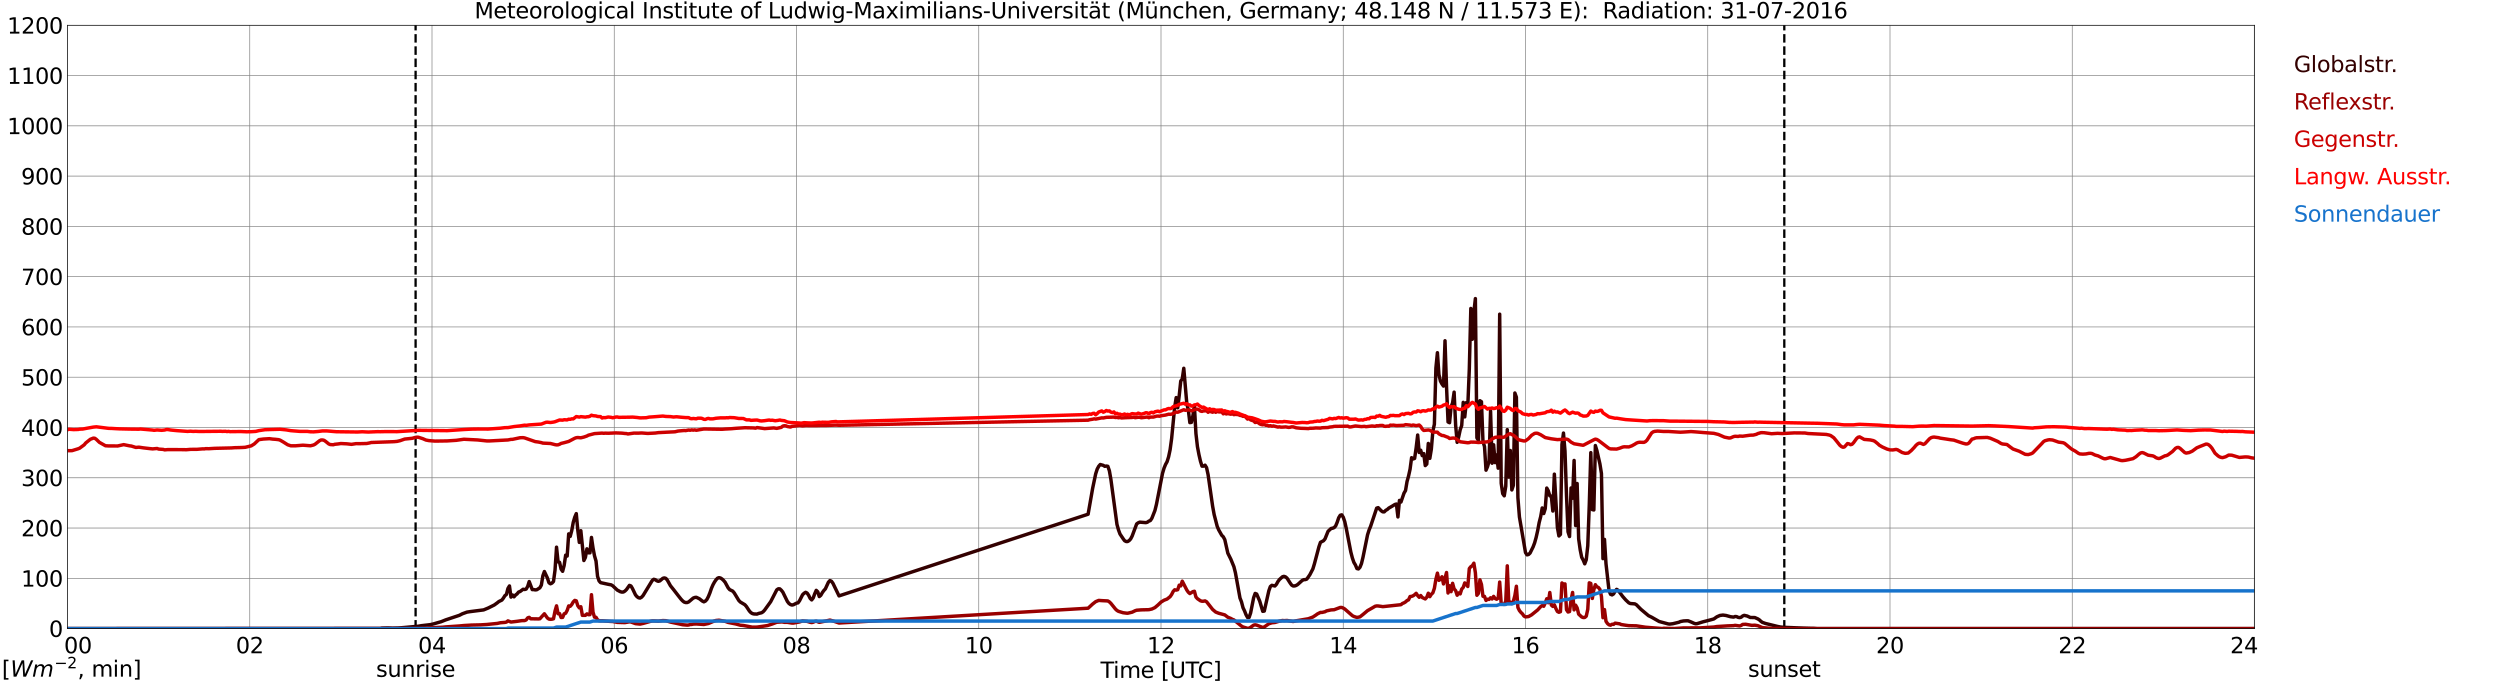 <?xml version="1.0" encoding="utf-8" standalone="no"?>
<!DOCTYPE svg PUBLIC "-//W3C//DTD SVG 1.1//EN"
  "http://www.w3.org/Graphics/SVG/1.1/DTD/svg11.dtd">
<svg xmlns:xlink="http://www.w3.org/1999/xlink" width="1085.4pt" height="296.64pt" viewBox="0 0 1085.4 296.64" xmlns="http://www.w3.org/2000/svg" version="1.1">
 <defs>
  <style type="text/css">*{stroke-linejoin: round; stroke-linecap: butt}</style>
 </defs>
 <g id="figure_1">
  <g id="patch_1">
   <path d="M 0 296.64 
L 1085.4 296.64 
L 1085.4 0 
L 0 0 
z
" style="fill: #ffffff"/>
  </g>
  <g id="axes_1">
   <g id="patch_2">
    <path d="M 29.306 272.909 
L 978.814 272.909 
L 978.814 10.976 
L 29.306 10.976 
z
" style="fill: #ffffff"/>
   </g>
   <g id="patch_3">
    <path d="M 978.814 272.909 
L 978.814 272.909 
L 978.814 10.976 
L 978.814 10.976 
z
" clip-path="url(#p09eeba8a04)" style="fill: #d3d3d3; opacity: 0.25; stroke: #d3d3d3; stroke-linejoin: miter"/>
   </g>
   <g id="matplotlib.axis_1">
    <g id="xtick_1">
     <g id="line2d_1">
      <path d="M 29.306 272.909 
L 29.306 10.976 
" clip-path="url(#p09eeba8a04)" style="fill: none; stroke: #808080; stroke-width: 0.3; stroke-linecap: square"/>
     </g>
     <g id="line2d_2"/>
     <g id="text_1">
      <!--    00 -->
      <g transform="translate(18.733 283.627) scale(0.095 -0.095)">
       <defs>
        <path id="DejaVuSans-20" transform="scale(0.016)"/>
        <path id="DejaVuSans-30" d="M 2034 4250 
Q 1547 4250 1301 3770 
Q 1056 3291 1056 2328 
Q 1056 1369 1301 889 
Q 1547 409 2034 409 
Q 2525 409 2770 889 
Q 3016 1369 3016 2328 
Q 3016 3291 2770 3770 
Q 2525 4250 2034 4250 
z
M 2034 4750 
Q 2819 4750 3233 4129 
Q 3647 3509 3647 2328 
Q 3647 1150 3233 529 
Q 2819 -91 2034 -91 
Q 1250 -91 836 529 
Q 422 1150 422 2328 
Q 422 3509 836 4129 
Q 1250 4750 2034 4750 
z
" transform="scale(0.016)"/>
       </defs>
       <use xlink:href="#DejaVuSans-20"/>
       <use xlink:href="#DejaVuSans-20" transform="translate(31.787 0)"/>
       <use xlink:href="#DejaVuSans-20" transform="translate(63.574 0)"/>
       <use xlink:href="#DejaVuSans-30" transform="translate(95.361 0)"/>
       <use xlink:href="#DejaVuSans-30" transform="translate(158.984 0)"/>
      </g>
     </g>
    </g>
    <g id="xtick_2">
     <g id="line2d_3">
      <path d="M 108.431 272.909 
L 108.431 10.976 
" clip-path="url(#p09eeba8a04)" style="fill: none; stroke: #808080; stroke-width: 0.3; stroke-linecap: square"/>
     </g>
     <g id="line2d_4"/>
     <g id="text_2">
      <!-- 02 -->
      <g transform="translate(102.387 283.627) scale(0.095 -0.095)">
       <defs>
        <path id="DejaVuSans-32" d="M 1228 531 
L 3431 531 
L 3431 0 
L 469 0 
L 469 531 
Q 828 903 1448 1529 
Q 2069 2156 2228 2338 
Q 2531 2678 2651 2914 
Q 2772 3150 2772 3378 
Q 2772 3750 2511 3984 
Q 2250 4219 1831 4219 
Q 1534 4219 1204 4116 
Q 875 4013 500 3803 
L 500 4441 
Q 881 4594 1212 4672 
Q 1544 4750 1819 4750 
Q 2544 4750 2975 4387 
Q 3406 4025 3406 3419 
Q 3406 3131 3298 2873 
Q 3191 2616 2906 2266 
Q 2828 2175 2409 1742 
Q 1991 1309 1228 531 
z
" transform="scale(0.016)"/>
       </defs>
       <use xlink:href="#DejaVuSans-30"/>
       <use xlink:href="#DejaVuSans-32" transform="translate(63.623 0)"/>
      </g>
     </g>
    </g>
    <g id="xtick_3">
     <g id="line2d_5">
      <path d="M 187.557 272.909 
L 187.557 10.976 
" clip-path="url(#p09eeba8a04)" style="fill: none; stroke: #808080; stroke-width: 0.3; stroke-linecap: square"/>
     </g>
     <g id="line2d_6"/>
     <g id="text_3">
      <!-- 04 -->
      <g transform="translate(181.513 283.627) scale(0.095 -0.095)">
       <defs>
        <path id="DejaVuSans-34" d="M 2419 4116 
L 825 1625 
L 2419 1625 
L 2419 4116 
z
M 2253 4666 
L 3047 4666 
L 3047 1625 
L 3713 1625 
L 3713 1100 
L 3047 1100 
L 3047 0 
L 2419 0 
L 2419 1100 
L 313 1100 
L 313 1709 
L 2253 4666 
z
" transform="scale(0.016)"/>
       </defs>
       <use xlink:href="#DejaVuSans-30"/>
       <use xlink:href="#DejaVuSans-34" transform="translate(63.623 0)"/>
      </g>
     </g>
    </g>
    <g id="xtick_4">
     <g id="line2d_7">
      <path d="M 266.683 272.909 
L 266.683 10.976 
" clip-path="url(#p09eeba8a04)" style="fill: none; stroke: #808080; stroke-width: 0.3; stroke-linecap: square"/>
     </g>
     <g id="line2d_8"/>
     <g id="text_4">
      <!-- 06 -->
      <g transform="translate(260.638 283.627) scale(0.095 -0.095)">
       <defs>
        <path id="DejaVuSans-36" d="M 2113 2584 
Q 1688 2584 1439 2293 
Q 1191 2003 1191 1497 
Q 1191 994 1439 701 
Q 1688 409 2113 409 
Q 2538 409 2786 701 
Q 3034 994 3034 1497 
Q 3034 2003 2786 2293 
Q 2538 2584 2113 2584 
z
M 3366 4563 
L 3366 3988 
Q 3128 4100 2886 4159 
Q 2644 4219 2406 4219 
Q 1781 4219 1451 3797 
Q 1122 3375 1075 2522 
Q 1259 2794 1537 2939 
Q 1816 3084 2150 3084 
Q 2853 3084 3261 2657 
Q 3669 2231 3669 1497 
Q 3669 778 3244 343 
Q 2819 -91 2113 -91 
Q 1303 -91 875 529 
Q 447 1150 447 2328 
Q 447 3434 972 4092 
Q 1497 4750 2381 4750 
Q 2619 4750 2861 4703 
Q 3103 4656 3366 4563 
z
" transform="scale(0.016)"/>
       </defs>
       <use xlink:href="#DejaVuSans-30"/>
       <use xlink:href="#DejaVuSans-36" transform="translate(63.623 0)"/>
      </g>
     </g>
    </g>
    <g id="xtick_5">
     <g id="line2d_9">
      <path d="M 345.808 272.909 
L 345.808 10.976 
" clip-path="url(#p09eeba8a04)" style="fill: none; stroke: #808080; stroke-width: 0.3; stroke-linecap: square"/>
     </g>
     <g id="line2d_10"/>
     <g id="text_5">
      <!-- 08 -->
      <g transform="translate(339.764 283.627) scale(0.095 -0.095)">
       <defs>
        <path id="DejaVuSans-38" d="M 2034 2216 
Q 1584 2216 1326 1975 
Q 1069 1734 1069 1313 
Q 1069 891 1326 650 
Q 1584 409 2034 409 
Q 2484 409 2743 651 
Q 3003 894 3003 1313 
Q 3003 1734 2745 1975 
Q 2488 2216 2034 2216 
z
M 1403 2484 
Q 997 2584 770 2862 
Q 544 3141 544 3541 
Q 544 4100 942 4425 
Q 1341 4750 2034 4750 
Q 2731 4750 3128 4425 
Q 3525 4100 3525 3541 
Q 3525 3141 3298 2862 
Q 3072 2584 2669 2484 
Q 3125 2378 3379 2068 
Q 3634 1759 3634 1313 
Q 3634 634 3220 271 
Q 2806 -91 2034 -91 
Q 1263 -91 848 271 
Q 434 634 434 1313 
Q 434 1759 690 2068 
Q 947 2378 1403 2484 
z
M 1172 3481 
Q 1172 3119 1398 2916 
Q 1625 2713 2034 2713 
Q 2441 2713 2670 2916 
Q 2900 3119 2900 3481 
Q 2900 3844 2670 4047 
Q 2441 4250 2034 4250 
Q 1625 4250 1398 4047 
Q 1172 3844 1172 3481 
z
" transform="scale(0.016)"/>
       </defs>
       <use xlink:href="#DejaVuSans-30"/>
       <use xlink:href="#DejaVuSans-38" transform="translate(63.623 0)"/>
      </g>
     </g>
    </g>
    <g id="xtick_6">
     <g id="line2d_11">
      <path d="M 424.934 272.909 
L 424.934 10.976 
" clip-path="url(#p09eeba8a04)" style="fill: none; stroke: #808080; stroke-width: 0.3; stroke-linecap: square"/>
     </g>
     <g id="line2d_12"/>
     <g id="text_6">
      <!-- 10 -->
      <g transform="translate(418.89 283.627) scale(0.095 -0.095)">
       <defs>
        <path id="DejaVuSans-31" d="M 794 531 
L 1825 531 
L 1825 4091 
L 703 3866 
L 703 4441 
L 1819 4666 
L 2450 4666 
L 2450 531 
L 3481 531 
L 3481 0 
L 794 0 
L 794 531 
z
" transform="scale(0.016)"/>
       </defs>
       <use xlink:href="#DejaVuSans-31"/>
       <use xlink:href="#DejaVuSans-30" transform="translate(63.623 0)"/>
      </g>
     </g>
    </g>
    <g id="xtick_7">
     <g id="line2d_13">
      <path d="M 504.06 272.909 
L 504.06 10.976 
" clip-path="url(#p09eeba8a04)" style="fill: none; stroke: #808080; stroke-width: 0.3; stroke-linecap: square"/>
     </g>
     <g id="line2d_14"/>
     <g id="text_7">
      <!-- 12 -->
      <g transform="translate(498.015 283.627) scale(0.095 -0.095)">
       <use xlink:href="#DejaVuSans-31"/>
       <use xlink:href="#DejaVuSans-32" transform="translate(63.623 0)"/>
      </g>
     </g>
    </g>
    <g id="xtick_8">
     <g id="line2d_15">
      <path d="M 583.185 272.909 
L 583.185 10.976 
" clip-path="url(#p09eeba8a04)" style="fill: none; stroke: #808080; stroke-width: 0.3; stroke-linecap: square"/>
     </g>
     <g id="line2d_16"/>
     <g id="text_8">
      <!-- 14 -->
      <g transform="translate(577.141 283.627) scale(0.095 -0.095)">
       <use xlink:href="#DejaVuSans-31"/>
       <use xlink:href="#DejaVuSans-34" transform="translate(63.623 0)"/>
      </g>
     </g>
    </g>
    <g id="xtick_9">
     <g id="line2d_17">
      <path d="M 662.311 272.909 
L 662.311 10.976 
" clip-path="url(#p09eeba8a04)" style="fill: none; stroke: #808080; stroke-width: 0.3; stroke-linecap: square"/>
     </g>
     <g id="line2d_18"/>
     <g id="text_9">
      <!-- 16 -->
      <g transform="translate(656.267 283.627) scale(0.095 -0.095)">
       <use xlink:href="#DejaVuSans-31"/>
       <use xlink:href="#DejaVuSans-36" transform="translate(63.623 0)"/>
      </g>
     </g>
    </g>
    <g id="xtick_10">
     <g id="line2d_19">
      <path d="M 741.437 272.909 
L 741.437 10.976 
" clip-path="url(#p09eeba8a04)" style="fill: none; stroke: #808080; stroke-width: 0.3; stroke-linecap: square"/>
     </g>
     <g id="line2d_20"/>
     <g id="text_10">
      <!-- 18 -->
      <g transform="translate(735.392 283.627) scale(0.095 -0.095)">
       <use xlink:href="#DejaVuSans-31"/>
       <use xlink:href="#DejaVuSans-38" transform="translate(63.623 0)"/>
      </g>
     </g>
    </g>
    <g id="xtick_11">
     <g id="line2d_21">
      <path d="M 820.562 272.909 
L 820.562 10.976 
" clip-path="url(#p09eeba8a04)" style="fill: none; stroke: #808080; stroke-width: 0.3; stroke-linecap: square"/>
     </g>
     <g id="line2d_22"/>
     <g id="text_11">
      <!-- 20 -->
      <g transform="translate(814.518 283.627) scale(0.095 -0.095)">
       <use xlink:href="#DejaVuSans-32"/>
       <use xlink:href="#DejaVuSans-30" transform="translate(63.623 0)"/>
      </g>
     </g>
    </g>
    <g id="xtick_12">
     <g id="line2d_23">
      <path d="M 899.688 272.909 
L 899.688 10.976 
" clip-path="url(#p09eeba8a04)" style="fill: none; stroke: #808080; stroke-width: 0.3; stroke-linecap: square"/>
     </g>
     <g id="line2d_24"/>
     <g id="text_12">
      <!-- 22 -->
      <g transform="translate(893.644 283.627) scale(0.095 -0.095)">
       <use xlink:href="#DejaVuSans-32"/>
       <use xlink:href="#DejaVuSans-32" transform="translate(63.623 0)"/>
      </g>
     </g>
    </g>
    <g id="xtick_13">
     <g id="line2d_25">
      <path d="M 978.814 272.909 
L 978.814 10.976 
" clip-path="url(#p09eeba8a04)" style="fill: none; stroke: #808080; stroke-width: 0.3; stroke-linecap: square"/>
     </g>
     <g id="line2d_26"/>
     <g id="text_13">
      <!-- 24    -->
      <g transform="translate(968.241 283.627) scale(0.095 -0.095)">
       <use xlink:href="#DejaVuSans-32"/>
       <use xlink:href="#DejaVuSans-34" transform="translate(63.623 0)"/>
       <use xlink:href="#DejaVuSans-20" transform="translate(127.246 0)"/>
       <use xlink:href="#DejaVuSans-20" transform="translate(159.033 0)"/>
       <use xlink:href="#DejaVuSans-20" transform="translate(190.82 0)"/>
      </g>
     </g>
    </g>
    <g id="text_14">
     <!-- Time [UTC] -->
     <g transform="translate(477.806 294.322) scale(0.095 -0.095)">
      <defs>
       <path id="DejaVuSans-54" d="M -19 4666 
L 3928 4666 
L 3928 4134 
L 2272 4134 
L 2272 0 
L 1638 0 
L 1638 4134 
L -19 4134 
L -19 4666 
z
" transform="scale(0.016)"/>
       <path id="DejaVuSans-69" d="M 603 3500 
L 1178 3500 
L 1178 0 
L 603 0 
L 603 3500 
z
M 603 4863 
L 1178 4863 
L 1178 4134 
L 603 4134 
L 603 4863 
z
" transform="scale(0.016)"/>
       <path id="DejaVuSans-6d" d="M 3328 2828 
Q 3544 3216 3844 3400 
Q 4144 3584 4550 3584 
Q 5097 3584 5394 3201 
Q 5691 2819 5691 2113 
L 5691 0 
L 5113 0 
L 5113 2094 
Q 5113 2597 4934 2840 
Q 4756 3084 4391 3084 
Q 3944 3084 3684 2787 
Q 3425 2491 3425 1978 
L 3425 0 
L 2847 0 
L 2847 2094 
Q 2847 2600 2669 2842 
Q 2491 3084 2119 3084 
Q 1678 3084 1418 2786 
Q 1159 2488 1159 1978 
L 1159 0 
L 581 0 
L 581 3500 
L 1159 3500 
L 1159 2956 
Q 1356 3278 1631 3431 
Q 1906 3584 2284 3584 
Q 2666 3584 2933 3390 
Q 3200 3197 3328 2828 
z
" transform="scale(0.016)"/>
       <path id="DejaVuSans-65" d="M 3597 1894 
L 3597 1613 
L 953 1613 
Q 991 1019 1311 708 
Q 1631 397 2203 397 
Q 2534 397 2845 478 
Q 3156 559 3463 722 
L 3463 178 
Q 3153 47 2828 -22 
Q 2503 -91 2169 -91 
Q 1331 -91 842 396 
Q 353 884 353 1716 
Q 353 2575 817 3079 
Q 1281 3584 2069 3584 
Q 2775 3584 3186 3129 
Q 3597 2675 3597 1894 
z
M 3022 2063 
Q 3016 2534 2758 2815 
Q 2500 3097 2075 3097 
Q 1594 3097 1305 2825 
Q 1016 2553 972 2059 
L 3022 2063 
z
" transform="scale(0.016)"/>
       <path id="DejaVuSans-5b" d="M 550 4863 
L 1875 4863 
L 1875 4416 
L 1125 4416 
L 1125 -397 
L 1875 -397 
L 1875 -844 
L 550 -844 
L 550 4863 
z
" transform="scale(0.016)"/>
       <path id="DejaVuSans-55" d="M 556 4666 
L 1191 4666 
L 1191 1831 
Q 1191 1081 1462 751 
Q 1734 422 2344 422 
Q 2950 422 3222 751 
Q 3494 1081 3494 1831 
L 3494 4666 
L 4128 4666 
L 4128 1753 
Q 4128 841 3676 375 
Q 3225 -91 2344 -91 
Q 1459 -91 1007 375 
Q 556 841 556 1753 
L 556 4666 
z
" transform="scale(0.016)"/>
       <path id="DejaVuSans-43" d="M 4122 4306 
L 4122 3641 
Q 3803 3938 3442 4084 
Q 3081 4231 2675 4231 
Q 1875 4231 1450 3742 
Q 1025 3253 1025 2328 
Q 1025 1406 1450 917 
Q 1875 428 2675 428 
Q 3081 428 3442 575 
Q 3803 722 4122 1019 
L 4122 359 
Q 3791 134 3420 21 
Q 3050 -91 2638 -91 
Q 1578 -91 968 557 
Q 359 1206 359 2328 
Q 359 3453 968 4101 
Q 1578 4750 2638 4750 
Q 3056 4750 3426 4639 
Q 3797 4528 4122 4306 
z
" transform="scale(0.016)"/>
       <path id="DejaVuSans-5d" d="M 1947 4863 
L 1947 -844 
L 622 -844 
L 622 -397 
L 1369 -397 
L 1369 4416 
L 622 4416 
L 622 4863 
L 1947 4863 
z
" transform="scale(0.016)"/>
      </defs>
      <use xlink:href="#DejaVuSans-54"/>
      <use xlink:href="#DejaVuSans-69" transform="translate(57.959 0)"/>
      <use xlink:href="#DejaVuSans-6d" transform="translate(85.742 0)"/>
      <use xlink:href="#DejaVuSans-65" transform="translate(183.154 0)"/>
      <use xlink:href="#DejaVuSans-20" transform="translate(244.678 0)"/>
      <use xlink:href="#DejaVuSans-5b" transform="translate(276.465 0)"/>
      <use xlink:href="#DejaVuSans-55" transform="translate(315.479 0)"/>
      <use xlink:href="#DejaVuSans-54" transform="translate(388.672 0)"/>
      <use xlink:href="#DejaVuSans-43" transform="translate(443.881 0)"/>
      <use xlink:href="#DejaVuSans-5d" transform="translate(513.705 0)"/>
     </g>
    </g>
   </g>
   <g id="matplotlib.axis_2">
    <g id="ytick_1">
     <g id="line2d_27">
      <path d="M 29.306 272.909 
L 978.814 272.909 
" clip-path="url(#p09eeba8a04)" style="fill: none; stroke: #808080; stroke-width: 0.3; stroke-linecap: square"/>
     </g>
     <g id="line2d_28"/>
     <g id="text_15">
      <!-- 0 -->
      <g transform="translate(21.261 276.518) scale(0.095 -0.095)">
       <use xlink:href="#DejaVuSans-30"/>
      </g>
     </g>
    </g>
    <g id="ytick_2">
     <g id="line2d_29">
      <path d="M 29.306 251.081 
L 978.814 251.081 
" clip-path="url(#p09eeba8a04)" style="fill: none; stroke: #808080; stroke-width: 0.3; stroke-linecap: square"/>
     </g>
     <g id="line2d_30"/>
     <g id="text_16">
      <!-- 100 -->
      <g transform="translate(9.173 254.69) scale(0.095 -0.095)">
       <use xlink:href="#DejaVuSans-31"/>
       <use xlink:href="#DejaVuSans-30" transform="translate(63.623 0)"/>
       <use xlink:href="#DejaVuSans-30" transform="translate(127.246 0)"/>
      </g>
     </g>
    </g>
    <g id="ytick_3">
     <g id="line2d_31">
      <path d="M 29.306 229.253 
L 978.814 229.253 
" clip-path="url(#p09eeba8a04)" style="fill: none; stroke: #808080; stroke-width: 0.3; stroke-linecap: square"/>
     </g>
     <g id="line2d_32"/>
     <g id="text_17">
      <!-- 200 -->
      <g transform="translate(9.173 232.863) scale(0.095 -0.095)">
       <use xlink:href="#DejaVuSans-32"/>
       <use xlink:href="#DejaVuSans-30" transform="translate(63.623 0)"/>
       <use xlink:href="#DejaVuSans-30" transform="translate(127.246 0)"/>
      </g>
     </g>
    </g>
    <g id="ytick_4">
     <g id="line2d_33">
      <path d="M 29.306 207.426 
L 978.814 207.426 
" clip-path="url(#p09eeba8a04)" style="fill: none; stroke: #808080; stroke-width: 0.3; stroke-linecap: square"/>
     </g>
     <g id="line2d_34"/>
     <g id="text_18">
      <!-- 300 -->
      <g transform="translate(9.173 211.035) scale(0.095 -0.095)">
       <defs>
        <path id="DejaVuSans-33" d="M 2597 2516 
Q 3050 2419 3304 2112 
Q 3559 1806 3559 1356 
Q 3559 666 3084 287 
Q 2609 -91 1734 -91 
Q 1441 -91 1130 -33 
Q 819 25 488 141 
L 488 750 
Q 750 597 1062 519 
Q 1375 441 1716 441 
Q 2309 441 2620 675 
Q 2931 909 2931 1356 
Q 2931 1769 2642 2001 
Q 2353 2234 1838 2234 
L 1294 2234 
L 1294 2753 
L 1863 2753 
Q 2328 2753 2575 2939 
Q 2822 3125 2822 3475 
Q 2822 3834 2567 4026 
Q 2313 4219 1838 4219 
Q 1578 4219 1281 4162 
Q 984 4106 628 3988 
L 628 4550 
Q 988 4650 1302 4700 
Q 1616 4750 1894 4750 
Q 2613 4750 3031 4423 
Q 3450 4097 3450 3541 
Q 3450 3153 3228 2886 
Q 3006 2619 2597 2516 
z
" transform="scale(0.016)"/>
       </defs>
       <use xlink:href="#DejaVuSans-33"/>
       <use xlink:href="#DejaVuSans-30" transform="translate(63.623 0)"/>
       <use xlink:href="#DejaVuSans-30" transform="translate(127.246 0)"/>
      </g>
     </g>
    </g>
    <g id="ytick_5">
     <g id="line2d_35">
      <path d="M 29.306 185.598 
L 978.814 185.598 
" clip-path="url(#p09eeba8a04)" style="fill: none; stroke: #808080; stroke-width: 0.3; stroke-linecap: square"/>
     </g>
     <g id="line2d_36"/>
     <g id="text_19">
      <!-- 400 -->
      <g transform="translate(9.173 189.207) scale(0.095 -0.095)">
       <use xlink:href="#DejaVuSans-34"/>
       <use xlink:href="#DejaVuSans-30" transform="translate(63.623 0)"/>
       <use xlink:href="#DejaVuSans-30" transform="translate(127.246 0)"/>
      </g>
     </g>
    </g>
    <g id="ytick_6">
     <g id="line2d_37">
      <path d="M 29.306 163.77 
L 978.814 163.77 
" clip-path="url(#p09eeba8a04)" style="fill: none; stroke: #808080; stroke-width: 0.3; stroke-linecap: square"/>
     </g>
     <g id="line2d_38"/>
     <g id="text_20">
      <!-- 500 -->
      <g transform="translate(9.173 167.379) scale(0.095 -0.095)">
       <defs>
        <path id="DejaVuSans-35" d="M 691 4666 
L 3169 4666 
L 3169 4134 
L 1269 4134 
L 1269 2991 
Q 1406 3038 1543 3061 
Q 1681 3084 1819 3084 
Q 2600 3084 3056 2656 
Q 3513 2228 3513 1497 
Q 3513 744 3044 326 
Q 2575 -91 1722 -91 
Q 1428 -91 1123 -41 
Q 819 9 494 109 
L 494 744 
Q 775 591 1075 516 
Q 1375 441 1709 441 
Q 2250 441 2565 725 
Q 2881 1009 2881 1497 
Q 2881 1984 2565 2268 
Q 2250 2553 1709 2553 
Q 1456 2553 1204 2497 
Q 953 2441 691 2322 
L 691 4666 
z
" transform="scale(0.016)"/>
       </defs>
       <use xlink:href="#DejaVuSans-35"/>
       <use xlink:href="#DejaVuSans-30" transform="translate(63.623 0)"/>
       <use xlink:href="#DejaVuSans-30" transform="translate(127.246 0)"/>
      </g>
     </g>
    </g>
    <g id="ytick_7">
     <g id="line2d_39">
      <path d="M 29.306 141.942 
L 978.814 141.942 
" clip-path="url(#p09eeba8a04)" style="fill: none; stroke: #808080; stroke-width: 0.3; stroke-linecap: square"/>
     </g>
     <g id="line2d_40"/>
     <g id="text_21">
      <!-- 600 -->
      <g transform="translate(9.173 145.551) scale(0.095 -0.095)">
       <use xlink:href="#DejaVuSans-36"/>
       <use xlink:href="#DejaVuSans-30" transform="translate(63.623 0)"/>
       <use xlink:href="#DejaVuSans-30" transform="translate(127.246 0)"/>
      </g>
     </g>
    </g>
    <g id="ytick_8">
     <g id="line2d_41">
      <path d="M 29.306 120.114 
L 978.814 120.114 
" clip-path="url(#p09eeba8a04)" style="fill: none; stroke: #808080; stroke-width: 0.3; stroke-linecap: square"/>
     </g>
     <g id="line2d_42"/>
     <g id="text_22">
      <!-- 700 -->
      <g transform="translate(9.173 123.724) scale(0.095 -0.095)">
       <defs>
        <path id="DejaVuSans-37" d="M 525 4666 
L 3525 4666 
L 3525 4397 
L 1831 0 
L 1172 0 
L 2766 4134 
L 525 4134 
L 525 4666 
z
" transform="scale(0.016)"/>
       </defs>
       <use xlink:href="#DejaVuSans-37"/>
       <use xlink:href="#DejaVuSans-30" transform="translate(63.623 0)"/>
       <use xlink:href="#DejaVuSans-30" transform="translate(127.246 0)"/>
      </g>
     </g>
    </g>
    <g id="ytick_9">
     <g id="line2d_43">
      <path d="M 29.306 98.287 
L 978.814 98.287 
" clip-path="url(#p09eeba8a04)" style="fill: none; stroke: #808080; stroke-width: 0.3; stroke-linecap: square"/>
     </g>
     <g id="line2d_44"/>
     <g id="text_23">
      <!-- 800 -->
      <g transform="translate(9.173 101.896) scale(0.095 -0.095)">
       <use xlink:href="#DejaVuSans-38"/>
       <use xlink:href="#DejaVuSans-30" transform="translate(63.623 0)"/>
       <use xlink:href="#DejaVuSans-30" transform="translate(127.246 0)"/>
      </g>
     </g>
    </g>
    <g id="ytick_10">
     <g id="line2d_45">
      <path d="M 29.306 76.459 
L 978.814 76.459 
" clip-path="url(#p09eeba8a04)" style="fill: none; stroke: #808080; stroke-width: 0.3; stroke-linecap: square"/>
     </g>
     <g id="line2d_46"/>
     <g id="text_24">
      <!-- 900 -->
      <g transform="translate(9.173 80.068) scale(0.095 -0.095)">
       <defs>
        <path id="DejaVuSans-39" d="M 703 97 
L 703 672 
Q 941 559 1184 500 
Q 1428 441 1663 441 
Q 2288 441 2617 861 
Q 2947 1281 2994 2138 
Q 2813 1869 2534 1725 
Q 2256 1581 1919 1581 
Q 1219 1581 811 2004 
Q 403 2428 403 3163 
Q 403 3881 828 4315 
Q 1253 4750 1959 4750 
Q 2769 4750 3195 4129 
Q 3622 3509 3622 2328 
Q 3622 1225 3098 567 
Q 2575 -91 1691 -91 
Q 1453 -91 1209 -44 
Q 966 3 703 97 
z
M 1959 2075 
Q 2384 2075 2632 2365 
Q 2881 2656 2881 3163 
Q 2881 3666 2632 3958 
Q 2384 4250 1959 4250 
Q 1534 4250 1286 3958 
Q 1038 3666 1038 3163 
Q 1038 2656 1286 2365 
Q 1534 2075 1959 2075 
z
" transform="scale(0.016)"/>
       </defs>
       <use xlink:href="#DejaVuSans-39"/>
       <use xlink:href="#DejaVuSans-30" transform="translate(63.623 0)"/>
       <use xlink:href="#DejaVuSans-30" transform="translate(127.246 0)"/>
      </g>
     </g>
    </g>
    <g id="ytick_11">
     <g id="line2d_47">
      <path d="M 29.306 54.631 
L 978.814 54.631 
" clip-path="url(#p09eeba8a04)" style="fill: none; stroke: #808080; stroke-width: 0.3; stroke-linecap: square"/>
     </g>
     <g id="line2d_48"/>
     <g id="text_25">
      <!-- 1000 -->
      <g transform="translate(3.128 58.24) scale(0.095 -0.095)">
       <use xlink:href="#DejaVuSans-31"/>
       <use xlink:href="#DejaVuSans-30" transform="translate(63.623 0)"/>
       <use xlink:href="#DejaVuSans-30" transform="translate(127.246 0)"/>
       <use xlink:href="#DejaVuSans-30" transform="translate(190.869 0)"/>
      </g>
     </g>
    </g>
    <g id="ytick_12">
     <g id="line2d_49">
      <path d="M 29.306 32.803 
L 978.814 32.803 
" clip-path="url(#p09eeba8a04)" style="fill: none; stroke: #808080; stroke-width: 0.3; stroke-linecap: square"/>
     </g>
     <g id="line2d_50"/>
     <g id="text_26">
      <!-- 1100 -->
      <g transform="translate(3.128 36.413) scale(0.095 -0.095)">
       <use xlink:href="#DejaVuSans-31"/>
       <use xlink:href="#DejaVuSans-31" transform="translate(63.623 0)"/>
       <use xlink:href="#DejaVuSans-30" transform="translate(127.246 0)"/>
       <use xlink:href="#DejaVuSans-30" transform="translate(190.869 0)"/>
      </g>
     </g>
    </g>
    <g id="ytick_13">
     <g id="line2d_51">
      <path d="M 29.306 10.976 
L 978.814 10.976 
" clip-path="url(#p09eeba8a04)" style="fill: none; stroke: #808080; stroke-width: 0.3; stroke-linecap: square"/>
     </g>
     <g id="line2d_52"/>
     <g id="text_27">
      <!-- 1200 -->
      <g transform="translate(3.128 14.585) scale(0.095 -0.095)">
       <use xlink:href="#DejaVuSans-31"/>
       <use xlink:href="#DejaVuSans-32" transform="translate(63.623 0)"/>
       <use xlink:href="#DejaVuSans-30" transform="translate(127.246 0)"/>
       <use xlink:href="#DejaVuSans-30" transform="translate(190.869 0)"/>
      </g>
     </g>
    </g>
   </g>
   <g id="line2d_53">
    <path d="M 180.436 272.909 
L 180.436 10.976 
" clip-path="url(#p09eeba8a04)" style="fill: none; stroke-dasharray: 3.7,1.6; stroke-dashoffset: 0; stroke: #000000"/>
   </g>
   <g id="line2d_54">
    <path d="M 774.67 272.909 
L 774.67 10.976 
" clip-path="url(#p09eeba8a04)" style="fill: none; stroke-dasharray: 3.7,1.6; stroke-dashoffset: 0; stroke: #000000"/>
   </g>
   <g id="line2d_55">
    <path d="M 29.306 272.909 
L 165.138 272.909 
L 165.798 272.715 
L 168.435 272.636 
L 170.413 272.734 
L 173.051 272.656 
L 181.623 271.881 
L 182.941 271.649 
L 186.898 271.184 
L 188.217 270.874 
L 190.195 270.294 
L 191.513 269.925 
L 193.492 269.13 
L 199.426 267.155 
L 200.745 266.478 
L 202.723 265.76 
L 204.042 265.548 
L 209.976 264.793 
L 211.954 263.979 
L 214.592 262.663 
L 215.91 261.713 
L 216.57 261.172 
L 217.889 260.532 
L 218.548 259.679 
L 219.207 258.614 
L 219.867 258.092 
L 220.526 255.497 
L 221.186 254.392 
L 221.845 259.234 
L 222.504 258.304 
L 223.164 259.118 
L 223.823 258.343 
L 224.482 257.859 
L 225.142 257.047 
L 225.801 256.813 
L 227.12 255.826 
L 227.779 255.942 
L 228.439 255.748 
L 229.098 254.606 
L 229.757 252.493 
L 231.076 255.981 
L 231.736 255.981 
L 232.395 256.117 
L 233.054 256.038 
L 234.373 255.206 
L 235.033 254.023 
L 235.692 249.977 
L 236.351 248.136 
L 237.67 250.946 
L 238.329 252.998 
L 238.989 253.462 
L 239.648 253.152 
L 240.308 252.456 
L 240.967 247.536 
L 241.626 237.561 
L 242.286 243.935 
L 242.945 244.146 
L 243.604 247.091 
L 244.264 248.04 
L 244.923 245.541 
L 245.583 241.029 
L 246.242 241.416 
L 246.901 231.79 
L 247.561 232.875 
L 248.22 230.395 
L 248.88 226.774 
L 249.539 224.547 
L 250.198 222.997 
L 250.858 230.22 
L 251.517 235.489 
L 252.176 230.415 
L 253.495 243.352 
L 254.155 242.016 
L 254.814 238.279 
L 255.473 240.001 
L 256.133 240.021 
L 256.792 233.339 
L 257.451 237.851 
L 258.111 241.32 
L 258.77 243.585 
L 259.43 250.208 
L 260.089 252.203 
L 260.748 252.958 
L 264.045 253.676 
L 265.364 253.927 
L 266.023 254.333 
L 268.002 256.193 
L 269.32 256.892 
L 269.98 257.064 
L 270.639 257.027 
L 271.298 256.638 
L 271.958 255.999 
L 273.277 254.141 
L 273.936 254.392 
L 274.595 255.516 
L 275.914 258.284 
L 276.573 259.059 
L 277.233 259.524 
L 277.892 259.659 
L 278.552 259.273 
L 279.211 258.537 
L 283.167 252.028 
L 283.827 251.507 
L 284.486 251.681 
L 285.145 252.146 
L 285.805 252.397 
L 286.464 252.203 
L 287.783 251.081 
L 288.442 250.906 
L 289.102 251.118 
L 289.761 251.913 
L 291.08 254.296 
L 292.399 255.942 
L 294.377 258.498 
L 295.696 260.164 
L 296.355 260.862 
L 297.014 261.384 
L 297.674 261.598 
L 298.333 261.598 
L 298.992 261.327 
L 300.971 259.659 
L 301.63 259.408 
L 302.289 259.312 
L 303.608 259.932 
L 304.927 260.958 
L 305.586 261.288 
L 306.246 260.978 
L 306.905 260.262 
L 307.564 258.983 
L 308.224 257.357 
L 308.883 255.418 
L 309.543 253.908 
L 310.202 252.707 
L 310.861 251.738 
L 311.521 251.022 
L 312.18 250.791 
L 312.839 250.963 
L 313.499 251.391 
L 314.158 252.011 
L 314.818 252.803 
L 316.136 255.226 
L 316.796 255.999 
L 318.114 256.638 
L 318.774 257.413 
L 320.752 260.687 
L 321.411 261.364 
L 323.39 262.547 
L 324.049 263.302 
L 325.368 265.297 
L 326.027 265.994 
L 326.686 266.4 
L 327.346 266.555 
L 328.665 266.614 
L 329.324 266.343 
L 330.643 266.033 
L 331.302 265.607 
L 331.961 264.889 
L 334.599 261.229 
L 337.236 256.097 
L 337.896 255.632 
L 338.555 255.652 
L 339.215 256.252 
L 339.874 257.084 
L 341.852 261.133 
L 342.512 261.984 
L 343.171 262.469 
L 343.83 262.682 
L 344.49 262.547 
L 345.808 261.868 
L 346.468 261.733 
L 347.127 260.823 
L 348.446 258.208 
L 349.105 257.568 
L 349.765 257.162 
L 350.424 257.492 
L 351.083 258.459 
L 351.743 259.797 
L 352.402 260.454 
L 353.062 259.603 
L 353.721 257.782 
L 354.38 256.309 
L 355.04 256.948 
L 355.699 259.002 
L 356.359 258.459 
L 357.018 257.298 
L 357.677 256.387 
L 358.337 255.671 
L 359.655 252.786 
L 360.315 252.068 
L 360.974 252.338 
L 361.634 253.249 
L 364.271 258.712 
L 472.409 223.248 
L 474.388 211.977 
L 475.706 205.701 
L 476.366 203.647 
L 477.025 202.427 
L 477.685 201.672 
L 479.003 202.041 
L 479.663 202.466 
L 480.322 202.331 
L 480.981 202.447 
L 481.641 204.365 
L 482.3 208.102 
L 484.938 227.664 
L 485.597 230.046 
L 486.256 231.849 
L 487.575 233.824 
L 488.235 234.734 
L 488.894 235.101 
L 489.553 235.121 
L 490.213 234.715 
L 490.872 233.999 
L 491.532 232.739 
L 493.51 227.433 
L 494.169 226.985 
L 494.828 226.695 
L 497.466 226.909 
L 498.125 226.734 
L 498.785 226.25 
L 499.444 225.999 
L 500.103 224.993 
L 501.422 221.642 
L 502.082 218.968 
L 504.719 205.507 
L 505.379 203.261 
L 506.038 201.652 
L 506.697 200.452 
L 507.357 198.341 
L 508.016 195.224 
L 508.675 190.38 
L 509.994 176.784 
L 510.654 172.621 
L 511.313 177.037 
L 511.972 171.731 
L 512.632 165.435 
L 513.291 164.525 
L 513.95 159.896 
L 515.269 175.313 
L 515.929 178.043 
L 516.588 183.485 
L 517.247 183.389 
L 517.907 180.464 
L 518.566 176.319 
L 519.226 188.23 
L 519.885 193.945 
L 520.544 197.411 
L 521.204 200.277 
L 521.863 202.39 
L 522.522 202.39 
L 523.182 201.962 
L 523.841 203.027 
L 524.501 206.07 
L 526.479 219.819 
L 527.138 223.423 
L 528.457 228.516 
L 529.116 230.065 
L 530.435 232.41 
L 531.094 233.049 
L 531.754 234.289 
L 533.073 240.156 
L 534.391 242.811 
L 535.71 246.045 
L 536.369 248.678 
L 538.348 259.622 
L 539.007 261.307 
L 539.666 263.844 
L 540.326 265.219 
L 540.985 266.904 
L 541.644 268.085 
L 542.304 268.065 
L 542.963 266.129 
L 544.282 259.487 
L 544.941 257.647 
L 545.601 257.917 
L 546.919 260.997 
L 548.238 265.413 
L 548.898 265.297 
L 550.876 256.503 
L 551.535 254.643 
L 552.195 254.122 
L 553.513 254.412 
L 554.173 253.676 
L 554.832 252.476 
L 555.491 251.603 
L 556.81 250.402 
L 557.47 250.228 
L 558.129 250.461 
L 558.788 251.022 
L 560.107 253.094 
L 560.766 254.004 
L 561.426 254.412 
L 562.085 254.392 
L 562.745 254.178 
L 563.404 253.772 
L 565.382 251.991 
L 566.042 251.681 
L 566.701 251.642 
L 567.36 251.428 
L 568.679 249.531 
L 569.998 246.993 
L 570.657 244.825 
L 572.635 237.367 
L 573.295 235.45 
L 574.613 234.771 
L 575.273 233.959 
L 576.592 230.666 
L 577.91 229.445 
L 578.57 229.33 
L 579.229 229.059 
L 579.889 228.343 
L 580.548 226.754 
L 581.207 224.798 
L 581.867 223.713 
L 582.526 223.519 
L 583.185 224.565 
L 583.845 226.503 
L 584.504 229.465 
L 586.482 239.711 
L 587.142 242.25 
L 587.801 244.166 
L 588.46 245.27 
L 589.12 246.838 
L 589.779 247.012 
L 590.439 246.296 
L 591.098 244.67 
L 591.757 241.94 
L 593.736 232.196 
L 594.395 230.124 
L 595.054 228.535 
L 597.692 220.614 
L 598.351 220.402 
L 599.67 221.758 
L 600.329 222.223 
L 600.989 222.223 
L 601.648 221.563 
L 602.307 221.194 
L 602.967 220.594 
L 604.286 219.839 
L 605.604 219.027 
L 606.264 218.833 
L 606.923 224.429 
L 607.582 217.263 
L 608.242 217.962 
L 609.561 214.107 
L 610.22 212.983 
L 610.879 209.052 
L 611.539 206.67 
L 612.198 203.686 
L 612.858 198.71 
L 613.517 199.271 
L 614.176 199.02 
L 614.836 194.41 
L 615.495 188.87 
L 616.154 196.461 
L 616.814 195.475 
L 617.473 197.799 
L 618.133 196.926 
L 618.792 202.137 
L 619.451 201.46 
L 620.111 192.53 
L 620.77 199 
L 621.429 195.01 
L 622.089 187.148 
L 622.748 184.203 
L 623.408 159.78 
L 624.067 153.136 
L 624.726 162.607 
L 625.386 165.455 
L 626.045 166.712 
L 626.705 167.623 
L 627.364 147.945 
L 628.023 167.876 
L 628.683 183.195 
L 629.342 183.524 
L 630.001 176.688 
L 630.661 174.867 
L 631.32 170.257 
L 631.98 184.629 
L 632.639 192.046 
L 633.298 189.684 
L 633.958 186.584 
L 634.617 184.705 
L 635.276 174.693 
L 635.936 181.007 
L 636.595 174.808 
L 637.255 176.358 
L 637.914 160.225 
L 638.573 133.923 
L 639.233 147.288 
L 639.892 135.453 
L 640.552 129.642 
L 641.211 190.11 
L 641.87 191.234 
L 642.53 173.977 
L 643.189 174.422 
L 643.848 191.659 
L 644.508 193.866 
L 645.167 204.132 
L 645.827 202.602 
L 646.486 200.259 
L 647.145 178.392 
L 647.805 201.111 
L 648.464 193.111 
L 649.123 200.86 
L 649.783 197.49 
L 650.442 203.261 
L 651.102 136.402 
L 651.761 209.787 
L 652.42 214.338 
L 653.08 215.268 
L 653.739 211.106 
L 654.399 186.528 
L 655.058 207.153 
L 655.717 195.591 
L 656.377 212.712 
L 657.036 210.717 
L 657.695 170.626 
L 658.355 172.447 
L 659.014 216.063 
L 659.674 224.449 
L 662.311 239.905 
L 662.97 240.892 
L 663.63 240.737 
L 664.289 240.117 
L 665.608 237.445 
L 666.267 235.701 
L 666.927 233.339 
L 667.586 230.415 
L 668.246 226.87 
L 668.905 224.294 
L 669.564 220.537 
L 670.224 222.958 
L 670.883 220.828 
L 671.542 211.898 
L 672.202 213.099 
L 672.861 215.268 
L 673.521 215.404 
L 674.18 221.873 
L 674.839 205.856 
L 676.158 229.02 
L 676.817 232.68 
L 677.477 232.021 
L 678.136 192.938 
L 678.796 188.018 
L 679.455 195.844 
L 680.114 215.113 
L 680.774 230.899 
L 681.433 232.951 
L 682.092 211.861 
L 682.752 216.314 
L 683.411 199.91 
L 684.071 228.168 
L 684.73 209.923 
L 685.389 233.959 
L 686.049 238.685 
L 686.708 241.957 
L 687.368 243.177 
L 688.027 244.786 
L 688.686 243.022 
L 689.346 236.941 
L 690.005 219.027 
L 690.664 196.52 
L 691.324 221.253 
L 691.983 221.408 
L 692.643 193.44 
L 693.302 195.61 
L 694.621 201.421 
L 695.28 205.585 
L 695.939 242.54 
L 696.599 234.191 
L 697.258 244.727 
L 698.577 256.444 
L 699.236 258.014 
L 699.896 258.284 
L 700.555 257.859 
L 701.215 256.658 
L 701.874 255.883 
L 702.533 256.291 
L 704.511 258.963 
L 705.83 260.474 
L 707.149 261.713 
L 707.808 262.023 
L 709.786 262.178 
L 710.446 262.547 
L 712.424 264.54 
L 715.721 267.31 
L 717.04 267.95 
L 720.337 269.829 
L 724.293 270.894 
L 724.952 270.951 
L 726.271 270.796 
L 728.909 270.159 
L 729.568 269.849 
L 730.887 269.595 
L 732.205 269.519 
L 732.865 269.519 
L 734.184 270.023 
L 735.502 270.623 
L 736.162 270.816 
L 736.821 270.759 
L 739.459 269.945 
L 740.777 269.615 
L 742.756 269.093 
L 744.074 268.724 
L 745.393 267.795 
L 746.712 267.214 
L 748.031 267.039 
L 749.349 267.214 
L 751.327 267.755 
L 752.646 267.93 
L 753.306 267.659 
L 753.965 267.718 
L 754.624 268.028 
L 755.284 268.144 
L 755.943 267.969 
L 756.602 267.428 
L 757.262 267.155 
L 758.581 267.465 
L 759.899 268.085 
L 761.218 268.105 
L 761.878 268.124 
L 763.196 268.705 
L 763.856 269.13 
L 764.515 269.75 
L 765.174 270.215 
L 766.493 270.68 
L 771.768 271.979 
L 773.087 272.23 
L 774.406 272.346 
L 780.34 272.599 
L 782.978 272.695 
L 786.275 272.791 
L 787.593 272.811 
L 788.912 272.909 
L 978.154 272.909 
L 978.154 272.909 
" clip-path="url(#p09eeba8a04)" style="fill: none; stroke: #330000; stroke-width: 1.5; stroke-linecap: square"/>
   </g>
   <g id="line2d_56">
    <path d="M 29.306 272.909 
L 181.623 272.815 
L 184.92 272.68 
L 186.898 272.466 
L 188.217 272.505 
L 190.195 272.409 
L 192.173 272.311 
L 193.492 272.175 
L 199.426 271.769 
L 201.404 271.575 
L 204.701 271.381 
L 208.657 271.285 
L 211.295 271.13 
L 215.91 270.665 
L 217.229 270.375 
L 219.207 270.22 
L 219.867 270.084 
L 220.526 269.56 
L 221.845 270.065 
L 224.482 269.755 
L 226.461 269.464 
L 227.779 269.425 
L 228.439 269.154 
L 229.098 268.244 
L 229.757 268.03 
L 230.417 268.65 
L 233.714 268.709 
L 234.373 268.65 
L 236.351 266.481 
L 237.67 268.321 
L 238.329 268.786 
L 238.989 268.884 
L 239.648 268.825 
L 240.308 268.65 
L 240.967 265.3 
L 241.626 263.034 
L 242.286 266.443 
L 242.945 266.404 
L 243.604 268.089 
L 244.264 268.05 
L 244.923 266.5 
L 245.583 266.23 
L 246.242 265.009 
L 246.901 263.073 
L 247.561 263.228 
L 248.22 262.473 
L 248.88 261.329 
L 249.539 260.672 
L 250.198 260.864 
L 250.858 262.975 
L 251.517 263.905 
L 252.176 263.422 
L 252.836 267.159 
L 254.155 267.159 
L 254.814 266.52 
L 255.473 266.889 
L 256.133 266.849 
L 256.792 258.193 
L 257.451 265.765 
L 258.111 267.954 
L 258.77 268.011 
L 259.43 269.115 
L 260.089 269.464 
L 260.748 269.541 
L 261.408 269.504 
L 264.705 269.774 
L 266.023 269.833 
L 268.002 270.22 
L 271.298 270.316 
L 273.277 269.969 
L 273.936 270.045 
L 275.914 270.761 
L 277.892 270.955 
L 279.211 270.665 
L 280.53 270.296 
L 282.508 269.735 
L 283.167 269.58 
L 284.486 269.6 
L 285.805 269.678 
L 287.783 269.425 
L 289.102 269.484 
L 291.08 270.084 
L 293.717 270.645 
L 296.355 271.226 
L 298.333 271.401 
L 298.992 271.344 
L 299.652 271.13 
L 300.311 271.11 
L 300.971 270.955 
L 302.289 270.898 
L 305.586 271.13 
L 307.564 270.704 
L 310.202 269.58 
L 310.861 269.386 
L 312.18 269.27 
L 314.818 269.755 
L 316.136 270.239 
L 319.433 270.898 
L 321.411 271.44 
L 322.73 271.555 
L 326.686 272.291 
L 328.665 272.254 
L 331.302 271.885 
L 333.28 271.575 
L 335.258 270.916 
L 337.236 270.161 
L 339.215 270.025 
L 339.874 270.045 
L 340.533 270.2 
L 341.852 270.2 
L 343.83 270.51 
L 344.49 270.51 
L 347.127 270.025 
L 348.446 269.58 
L 350.424 269.774 
L 351.743 270.18 
L 352.402 270.296 
L 353.062 270.143 
L 353.721 269.833 
L 354.38 269.696 
L 355.699 270.2 
L 358.337 269.659 
L 360.315 269.213 
L 361.634 269.58 
L 364.271 270.49 
L 472.409 264.06 
L 474.388 262.239 
L 475.706 261.213 
L 477.025 260.672 
L 478.344 260.768 
L 480.981 260.904 
L 481.641 261.31 
L 482.3 261.949 
L 484.278 264.409 
L 484.938 265.029 
L 485.597 265.415 
L 487.575 266.018 
L 488.894 266.19 
L 489.553 266.249 
L 491.532 265.784 
L 492.85 265.145 
L 493.51 264.933 
L 495.488 264.778 
L 498.785 264.699 
L 500.103 264.409 
L 501.422 263.789 
L 502.741 262.667 
L 504.06 261.408 
L 505.379 260.594 
L 506.697 260.089 
L 508.016 259.044 
L 508.675 258.114 
L 509.335 256.798 
L 509.994 256.062 
L 510.654 256.197 
L 511.313 256.023 
L 511.972 254.067 
L 512.632 254.377 
L 513.291 252.323 
L 515.269 256.178 
L 515.929 257.127 
L 516.588 257.708 
L 517.907 256.874 
L 518.566 256.702 
L 519.226 259.199 
L 519.885 259.934 
L 521.204 260.845 
L 521.863 261.039 
L 522.522 261.019 
L 523.182 260.884 
L 523.841 261.253 
L 525.16 262.918 
L 526.479 264.603 
L 527.797 265.725 
L 529.116 266.249 
L 531.754 266.965 
L 533.073 267.974 
L 534.391 268.515 
L 535.051 268.903 
L 535.71 269.135 
L 539.007 271.826 
L 539.666 272.195 
L 541.644 272.795 
L 542.304 272.719 
L 542.963 272.35 
L 544.282 271.401 
L 544.941 271.265 
L 545.601 271.401 
L 548.238 272.429 
L 548.898 272.195 
L 550.876 270.82 
L 552.195 270.394 
L 553.513 270.259 
L 555.491 269.678 
L 556.81 269.386 
L 557.47 269.464 
L 558.788 269.386 
L 561.426 269.833 
L 562.745 269.523 
L 568.02 268.631 
L 569.998 267.895 
L 571.317 267.024 
L 571.976 266.539 
L 573.295 265.88 
L 573.954 265.9 
L 575.273 265.59 
L 575.932 265.223 
L 577.251 264.933 
L 577.91 264.798 
L 579.229 264.719 
L 581.867 263.732 
L 582.526 263.732 
L 583.185 264.003 
L 583.845 264.409 
L 587.142 267.295 
L 587.801 267.644 
L 589.12 268.07 
L 590.439 267.819 
L 591.757 266.773 
L 593.736 265.108 
L 595.714 263.983 
L 597.032 263.209 
L 597.692 263.073 
L 598.351 263.093 
L 599.67 263.267 
L 600.329 263.383 
L 601.648 263.248 
L 607.582 262.608 
L 608.242 262.53 
L 608.901 261.988 
L 609.561 261.737 
L 610.22 261.329 
L 610.879 260.729 
L 611.539 260.419 
L 612.198 258.987 
L 612.858 258.928 
L 613.517 258.657 
L 614.176 258.212 
L 614.836 257.592 
L 615.495 258.579 
L 616.154 259.314 
L 616.814 258.559 
L 617.473 259.413 
L 618.792 260.033 
L 619.451 259.314 
L 620.111 257.553 
L 620.77 259.044 
L 621.429 257.998 
L 622.089 257.378 
L 622.748 255.423 
L 623.408 251.511 
L 624.067 248.837 
L 624.726 251.956 
L 625.386 251.529 
L 626.045 250.407 
L 626.705 253.524 
L 628.023 248.566 
L 628.683 257.457 
L 629.342 254.298 
L 630.001 256.874 
L 630.661 253.253 
L 631.32 255.693 
L 631.98 256.409 
L 632.639 258.424 
L 633.298 257.418 
L 633.958 257.843 
L 634.617 255.752 
L 635.276 255.017 
L 635.936 253.078 
L 636.595 253.698 
L 637.255 254.628 
L 637.914 246.842 
L 638.573 246.028 
L 639.233 245.622 
L 639.892 244.517 
L 640.552 248.663 
L 641.211 258.444 
L 641.87 257.629 
L 642.53 251.723 
L 643.189 253.737 
L 643.848 258.869 
L 644.508 258.928 
L 645.167 260.69 
L 645.827 260.168 
L 646.486 260.244 
L 647.145 259.528 
L 647.805 260.052 
L 648.464 258.928 
L 649.123 259.858 
L 649.783 260.168 
L 650.442 259.723 
L 651.102 252.712 
L 651.761 262.104 
L 652.42 262.357 
L 653.08 262.414 
L 653.739 261.039 
L 654.399 245.661 
L 655.058 261.659 
L 655.717 261.388 
L 656.377 262.028 
L 657.036 261.059 
L 657.695 258.559 
L 658.355 254.532 
L 659.014 263.75 
L 659.674 265.088 
L 660.333 265.9 
L 660.992 266.52 
L 661.652 267.469 
L 662.311 267.838 
L 663.63 267.683 
L 664.949 266.945 
L 667.586 264.815 
L 668.905 263.383 
L 669.564 262.899 
L 670.224 263.209 
L 670.883 261.833 
L 671.542 259.954 
L 672.202 261.678 
L 672.861 257.243 
L 673.521 262.685 
L 674.18 263.285 
L 674.839 262.569 
L 675.499 264.195 
L 676.158 265.494 
L 676.817 265.824 
L 677.477 265.57 
L 678.136 253.098 
L 678.796 253.641 
L 679.455 253.506 
L 680.114 264.719 
L 680.774 265.708 
L 681.433 265.514 
L 682.092 260.498 
L 682.752 257.223 
L 683.411 264.778 
L 684.071 262.744 
L 684.73 263.924 
L 685.389 266.636 
L 686.708 267.856 
L 687.368 268.109 
L 688.027 268.089 
L 688.686 267.528 
L 689.346 264.525 
L 690.005 253.041 
L 690.664 253.312 
L 691.324 259.819 
L 691.983 256.023 
L 692.643 253.853 
L 693.302 254.783 
L 693.961 255.054 
L 694.621 255.888 
L 695.28 258.908 
L 695.939 268.185 
L 696.599 264.66 
L 697.258 269.755 
L 697.918 270.724 
L 698.577 271.265 
L 699.236 271.44 
L 699.896 271.014 
L 700.555 271.071 
L 701.215 270.549 
L 703.193 270.84 
L 703.852 271.149 
L 705.83 271.459 
L 707.149 271.634 
L 710.446 271.71 
L 714.402 272.311 
L 717.04 272.525 
L 721.655 272.874 
L 722.315 272.769 
L 726.93 272.874 
L 730.887 272.621 
L 734.843 272.601 
L 738.14 272.601 
L 744.074 272.234 
L 745.393 272.02 
L 750.009 271.73 
L 752.646 271.634 
L 753.306 271.499 
L 755.284 271.769 
L 755.943 271.536 
L 756.602 271.091 
L 757.921 271.034 
L 760.559 271.499 
L 761.878 271.44 
L 763.196 271.654 
L 765.174 272.485 
L 767.812 272.719 
L 770.449 272.894 
L 771.109 272.789 
L 776.384 272.909 
L 978.154 272.909 
L 978.154 272.909 
" clip-path="url(#p09eeba8a04)" style="fill: none; stroke: #990000; stroke-width: 1.5; stroke-linecap: square"/>
   </g>
   <g id="line2d_57">
    <path d="M 29.306 195.665 
L 31.284 195.649 
L 33.921 194.842 
L 34.581 194.576 
L 36.559 193.124 
L 37.218 192.316 
L 39.197 190.734 
L 40.515 190.212 
L 41.175 190.28 
L 41.834 190.762 
L 43.153 192.048 
L 45.79 193.532 
L 47.109 193.602 
L 51.065 193.626 
L 53.703 193.045 
L 56.34 193.578 
L 57 193.648 
L 58.978 194.261 
L 60.297 194.148 
L 62.275 194.442 
L 64.912 194.752 
L 66.231 194.892 
L 68.209 194.715 
L 68.869 194.973 
L 70.847 195.115 
L 71.506 195.315 
L 72.825 195.195 
L 80.078 195.219 
L 80.737 195.263 
L 82.716 195.095 
L 85.353 195.091 
L 87.991 194.881 
L 88.65 194.903 
L 89.309 194.787 
L 90.628 194.813 
L 93.266 194.648 
L 100.519 194.475 
L 101.838 194.373 
L 103.816 194.327 
L 105.135 194.276 
L 106.453 194.202 
L 109.091 193.565 
L 110.41 192.733 
L 112.388 190.871 
L 114.366 190.614 
L 117.003 190.457 
L 118.322 190.638 
L 119.641 190.736 
L 120.96 190.887 
L 121.619 191.096 
L 122.938 191.858 
L 124.916 193.109 
L 126.235 193.539 
L 128.213 193.556 
L 131.51 193.285 
L 134.807 193.534 
L 136.125 193.205 
L 136.785 192.871 
L 138.104 191.825 
L 138.763 191.317 
L 139.422 191.015 
L 140.082 191.013 
L 140.741 191.201 
L 141.4 191.655 
L 142.719 192.735 
L 143.379 193.013 
L 144.697 193.091 
L 145.357 192.893 
L 146.676 192.757 
L 147.994 192.567 
L 150.632 192.694 
L 152.61 192.914 
L 154.588 192.609 
L 156.566 192.615 
L 159.204 192.55 
L 160.523 192.29 
L 161.182 192.113 
L 169.094 191.83 
L 171.073 191.755 
L 172.391 191.629 
L 173.71 191.323 
L 175.688 190.631 
L 178.985 190.293 
L 180.304 189.909 
L 180.963 189.808 
L 181.623 189.832 
L 183.601 190.472 
L 184.92 191.048 
L 186.238 191.295 
L 188.876 191.509 
L 194.151 191.428 
L 198.107 191.168 
L 201.404 190.703 
L 207.339 191.009 
L 211.295 191.428 
L 212.614 191.43 
L 220.526 191.011 
L 221.845 190.758 
L 222.504 190.747 
L 225.801 190.044 
L 227.12 190.014 
L 227.779 190.131 
L 232.395 191.734 
L 233.714 191.904 
L 235.033 192.172 
L 235.692 192.382 
L 238.989 192.541 
L 240.967 193.05 
L 241.626 193.163 
L 242.286 193.122 
L 242.945 192.88 
L 243.604 192.515 
L 244.923 192.203 
L 246.901 191.653 
L 249.539 190.271 
L 250.198 190.033 
L 250.858 189.959 
L 252.176 190.072 
L 253.495 189.756 
L 254.814 189.295 
L 255.473 188.937 
L 258.111 188.252 
L 261.408 188.036 
L 262.067 188.125 
L 262.726 188.056 
L 264.045 188.099 
L 267.342 187.955 
L 269.98 188.051 
L 271.298 188.2 
L 271.958 188.235 
L 272.617 188.409 
L 275.255 188.034 
L 277.233 188.049 
L 278.552 187.975 
L 281.189 188.18 
L 284.486 188.01 
L 285.805 187.831 
L 293.058 187.464 
L 294.377 187.148 
L 297.014 186.901 
L 297.674 186.953 
L 298.992 186.704 
L 299.652 186.805 
L 300.311 186.637 
L 300.971 186.759 
L 301.63 186.643 
L 302.289 186.807 
L 305.586 186.244 
L 313.499 186.375 
L 314.818 186.274 
L 317.455 186.137 
L 319.433 185.96 
L 323.39 185.7 
L 327.346 185.79 
L 328.005 185.912 
L 328.665 185.631 
L 331.302 185.986 
L 331.961 186.087 
L 335.918 185.783 
L 337.236 185.982 
L 339.215 185.541 
L 339.874 184.987 
L 340.533 184.821 
L 341.193 184.882 
L 341.852 185.166 
L 343.171 185.412 
L 343.83 185.122 
L 347.127 184.707 
L 348.446 184.904 
L 349.765 184.762 
L 354.38 184.786 
L 356.359 184.725 
L 358.337 184.733 
L 362.952 184.563 
L 364.271 184.64 
L 472.409 182.428 
L 473.069 182.219 
L 474.388 182.007 
L 475.047 181.843 
L 475.706 181.957 
L 477.685 181.56 
L 478.344 181.422 
L 479.003 181.472 
L 480.322 181.186 
L 483.619 181.097 
L 484.278 181.267 
L 484.938 181.193 
L 485.597 181.381 
L 486.256 181.267 
L 486.916 181.457 
L 488.894 181.337 
L 491.532 181.234 
L 492.191 181.145 
L 492.85 181.339 
L 494.169 181.154 
L 494.828 181.175 
L 495.488 181.368 
L 498.125 181.06 
L 498.785 181.361 
L 499.444 181.075 
L 500.763 181.079 
L 502.082 180.691 
L 502.741 180.623 
L 503.4 180.721 
L 504.06 180.503 
L 506.038 180.202 
L 507.357 179.831 
L 508.016 179.872 
L 508.675 179.798 
L 510.654 178.892 
L 511.313 178.99 
L 513.95 177.888 
L 514.61 178.144 
L 515.929 177.969 
L 516.588 178.045 
L 517.247 178.39 
L 519.226 177.609 
L 519.885 177.652 
L 520.544 177.899 
L 521.204 178.46 
L 521.863 178.622 
L 522.522 178.371 
L 523.182 178.395 
L 523.841 178.277 
L 524.501 178.995 
L 525.16 178.558 
L 526.479 178.98 
L 527.138 178.534 
L 527.797 179.012 
L 528.457 178.648 
L 529.116 178.822 
L 529.776 178.86 
L 530.435 178.779 
L 531.094 179.663 
L 531.754 179.381 
L 532.413 179.73 
L 533.073 179.554 
L 534.391 179.846 
L 535.051 179.632 
L 535.71 180.023 
L 536.369 179.899 
L 537.688 180.027 
L 538.348 180.355 
L 539.007 180.418 
L 539.666 180.772 
L 540.326 180.558 
L 541.644 181.963 
L 542.304 181.608 
L 542.963 182.315 
L 544.282 182.745 
L 544.941 183.432 
L 545.601 183.28 
L 546.26 183.522 
L 546.919 184.044 
L 547.579 184.321 
L 548.238 184.437 
L 548.898 184.308 
L 549.557 184.65 
L 550.216 184.648 
L 550.876 184.958 
L 551.535 184.786 
L 552.195 185.054 
L 552.854 184.904 
L 554.832 185.423 
L 555.491 185.305 
L 556.151 185.462 
L 557.47 185.41 
L 558.129 185.334 
L 559.448 185.563 
L 560.107 185.504 
L 560.766 185.314 
L 561.426 185.325 
L 562.745 185.74 
L 564.723 185.943 
L 566.701 186.006 
L 568.02 186.08 
L 568.679 185.93 
L 569.998 185.923 
L 571.317 185.799 
L 573.295 185.862 
L 573.954 185.705 
L 576.592 185.611 
L 577.251 185.423 
L 578.57 185.279 
L 579.229 185.115 
L 585.164 185.017 
L 585.823 185.355 
L 586.482 185.349 
L 588.46 184.932 
L 591.098 185.211 
L 592.417 185.102 
L 593.076 185.257 
L 595.714 184.941 
L 597.032 185.091 
L 597.692 184.827 
L 598.351 184.895 
L 599.011 184.738 
L 600.329 184.712 
L 600.989 185.065 
L 601.648 185.107 
L 602.307 184.987 
L 602.967 185.054 
L 603.626 184.567 
L 604.286 184.633 
L 604.945 184.567 
L 606.264 184.764 
L 609.561 184.629 
L 610.22 184.367 
L 612.198 184.567 
L 612.858 184.729 
L 613.517 184.515 
L 614.836 184.792 
L 616.154 184.53 
L 616.814 185.137 
L 617.473 186.261 
L 618.133 186.879 
L 620.111 186.685 
L 620.77 186.794 
L 622.089 187.599 
L 624.067 187.634 
L 624.726 188.357 
L 626.045 189.071 
L 626.705 189.112 
L 628.023 189.634 
L 628.683 189.859 
L 629.342 190.367 
L 630.661 190.184 
L 631.32 190.203 
L 631.98 190.367 
L 633.298 191.336 
L 633.958 191.803 
L 637.255 192.233 
L 637.914 192.144 
L 638.573 191.932 
L 640.552 191.982 
L 641.87 192.124 
L 645.827 191.83 
L 647.145 191.175 
L 647.805 190.572 
L 649.123 189.874 
L 651.102 189.708 
L 652.42 189.863 
L 653.08 189.782 
L 655.058 188.444 
L 655.717 188.304 
L 657.036 188.994 
L 657.695 189.433 
L 659.014 190.695 
L 659.674 191.018 
L 661.652 191.463 
L 662.311 191.378 
L 663.63 190.43 
L 664.949 188.999 
L 666.267 188.165 
L 666.927 188.073 
L 667.586 188.134 
L 668.905 188.741 
L 670.883 189.979 
L 673.521 190.509 
L 676.158 190.863 
L 680.114 190.642 
L 680.774 190.83 
L 682.092 191.961 
L 683.411 192.67 
L 687.368 193.327 
L 691.983 190.922 
L 692.643 190.651 
L 693.302 190.808 
L 693.961 191.188 
L 697.918 194.204 
L 698.577 194.68 
L 699.236 194.892 
L 701.874 194.968 
L 703.193 194.595 
L 704.511 194.093 
L 705.171 193.98 
L 707.149 194.034 
L 708.468 193.567 
L 709.786 192.838 
L 710.446 192.406 
L 711.105 192.133 
L 711.765 192.015 
L 713.743 192.048 
L 714.402 191.736 
L 715.062 191.105 
L 717.04 188.001 
L 717.699 187.512 
L 718.358 187.289 
L 719.677 187.156 
L 722.315 187.331 
L 724.293 187.322 
L 726.93 187.486 
L 728.909 187.61 
L 729.568 187.647 
L 730.887 187.582 
L 734.184 187.372 
L 736.162 187.51 
L 739.459 187.787 
L 742.096 187.984 
L 744.074 188.136 
L 746.052 188.632 
L 748.69 189.789 
L 750.668 190.177 
L 751.327 190.12 
L 752.646 189.551 
L 753.306 189.413 
L 754.624 189.483 
L 755.284 189.322 
L 756.602 189.385 
L 759.899 188.94 
L 761.218 188.896 
L 762.537 188.564 
L 763.196 188.232 
L 764.515 187.853 
L 765.834 187.861 
L 769.131 188.307 
L 771.768 188.134 
L 773.746 188.239 
L 779.021 187.944 
L 783.637 187.994 
L 784.956 188.213 
L 792.868 188.608 
L 794.187 188.883 
L 794.847 189.121 
L 796.165 190.057 
L 797.484 191.659 
L 798.803 193.325 
L 799.462 193.866 
L 800.122 194.183 
L 800.781 194.054 
L 802.1 192.58 
L 802.759 192.711 
L 803.419 193.067 
L 804.078 192.901 
L 804.737 192.207 
L 806.056 190.396 
L 806.715 189.828 
L 807.375 189.675 
L 808.694 190.4 
L 809.353 190.771 
L 810.672 190.88 
L 811.99 191.002 
L 813.309 191.295 
L 813.969 191.6 
L 815.287 192.672 
L 815.947 193.301 
L 817.265 194.069 
L 819.244 194.96 
L 820.562 195.326 
L 821.881 195.335 
L 823.2 195.121 
L 823.859 195.298 
L 825.178 196.071 
L 825.837 196.459 
L 827.156 196.824 
L 828.475 196.697 
L 829.794 195.615 
L 831.112 194.228 
L 831.772 193.414 
L 832.431 192.821 
L 833.091 192.443 
L 833.75 192.382 
L 835.069 192.943 
L 835.728 192.639 
L 837.706 190.502 
L 838.366 190.048 
L 839.025 189.832 
L 839.684 189.754 
L 841.663 190.02 
L 842.322 190.217 
L 844.959 190.612 
L 846.938 190.928 
L 848.256 191.079 
L 850.235 191.76 
L 852.213 192.421 
L 853.531 192.755 
L 854.191 192.709 
L 854.85 192.329 
L 856.169 190.638 
L 856.828 190.498 
L 857.488 190.214 
L 858.147 190.055 
L 862.763 189.911 
L 864.082 190.241 
L 867.378 191.666 
L 868.697 192.495 
L 869.357 192.753 
L 871.335 192.982 
L 872.653 193.991 
L 873.972 194.949 
L 876.61 195.887 
L 877.929 196.573 
L 879.247 197.245 
L 880.566 197.361 
L 881.885 196.979 
L 882.544 196.632 
L 886.5 192.539 
L 887.16 191.786 
L 887.819 191.356 
L 889.138 191.002 
L 889.797 190.906 
L 891.116 191.029 
L 892.435 191.476 
L 893.754 191.952 
L 895.732 192.218 
L 896.391 192.495 
L 899.029 194.68 
L 899.688 195.143 
L 901.007 195.863 
L 902.326 196.787 
L 902.985 197.075 
L 904.304 197.166 
L 905.622 197.081 
L 906.941 196.819 
L 907.601 196.8 
L 908.26 196.909 
L 909.579 197.562 
L 910.898 197.922 
L 912.876 198.9 
L 913.535 199.153 
L 914.194 199.175 
L 916.173 198.622 
L 920.788 199.919 
L 921.448 199.993 
L 922.766 199.84 
L 926.063 199.131 
L 927.382 198.291 
L 928.701 197.129 
L 929.36 196.66 
L 930.02 196.492 
L 930.679 196.649 
L 932.657 197.634 
L 934.635 197.911 
L 935.295 198.188 
L 935.954 198.657 
L 936.613 198.937 
L 937.273 199.072 
L 937.932 198.913 
L 939.91 197.913 
L 940.57 197.793 
L 941.229 197.487 
L 943.207 196.018 
L 944.526 194.637 
L 945.185 194.287 
L 945.845 194.25 
L 946.504 194.656 
L 948.482 196.446 
L 949.142 196.712 
L 950.46 196.479 
L 951.779 195.883 
L 953.757 194.423 
L 955.076 193.864 
L 957.714 192.814 
L 958.373 192.847 
L 959.032 193.189 
L 959.692 193.801 
L 960.351 194.604 
L 961.67 196.76 
L 962.989 197.937 
L 963.648 198.354 
L 964.307 198.583 
L 964.967 198.684 
L 966.285 198.302 
L 967.604 197.575 
L 968.923 197.62 
L 970.242 198.002 
L 972.22 198.598 
L 974.857 198.365 
L 976.176 198.435 
L 977.495 198.766 
L 978.154 198.856 
L 978.154 198.856 
" clip-path="url(#p09eeba8a04)" style="fill: none; stroke: #cc0000; stroke-width: 1.5; stroke-linecap: square"/>
   </g>
   <g id="line2d_58">
    <path d="M 29.306 186.582 
L 29.965 186.357 
L 31.943 186.517 
L 33.921 186.456 
L 34.581 186.325 
L 35.9 186.274 
L 37.878 185.899 
L 40.515 185.43 
L 41.834 185.301 
L 47.109 185.971 
L 48.428 186.002 
L 50.406 186.117 
L 51.725 186.185 
L 56.34 186.294 
L 60.297 186.342 
L 60.956 186.253 
L 66.231 186.718 
L 66.89 186.824 
L 68.209 186.676 
L 70.187 186.827 
L 71.506 186.696 
L 72.166 186.501 
L 72.825 186.48 
L 74.144 186.707 
L 76.781 186.964 
L 78.1 187.058 
L 81.397 187.298 
L 82.716 187.213 
L 84.034 187.311 
L 84.694 187.248 
L 86.672 187.337 
L 95.903 187.241 
L 96.563 187.294 
L 97.881 187.246 
L 98.541 187.377 
L 99.2 187.283 
L 99.86 187.405 
L 104.475 187.351 
L 107.113 187.464 
L 109.091 187.425 
L 111.069 187.292 
L 112.388 186.96 
L 115.025 186.567 
L 116.344 186.515 
L 121.619 186.37 
L 124.257 186.639 
L 126.235 186.973 
L 130.191 187.292 
L 133.488 187.305 
L 134.807 187.471 
L 136.125 187.492 
L 138.104 187.333 
L 140.082 187.082 
L 142.06 187.106 
L 146.016 187.436 
L 155.247 187.56 
L 157.226 187.451 
L 159.863 187.58 
L 161.182 187.525 
L 163.819 187.414 
L 165.138 187.433 
L 167.116 187.388 
L 169.094 187.375 
L 172.391 187.407 
L 180.304 186.907 
L 181.623 186.831 
L 194.151 186.973 
L 201.404 186.482 
L 204.701 186.305 
L 207.339 186.264 
L 211.954 186.274 
L 217.229 185.903 
L 219.207 185.668 
L 220.526 185.646 
L 223.164 185.205 
L 225.801 184.912 
L 227.779 184.591 
L 228.439 184.67 
L 229.757 184.478 
L 235.033 184.116 
L 237.011 183.35 
L 237.67 183.293 
L 238.989 183.439 
L 240.308 183.247 
L 240.967 183.094 
L 242.945 182.343 
L 244.264 182.417 
L 244.923 182.23 
L 246.242 182.302 
L 246.901 181.987 
L 247.561 182.059 
L 248.22 181.832 
L 248.88 181.867 
L 250.198 180.855 
L 251.517 181.088 
L 252.176 180.894 
L 254.155 181.099 
L 254.814 180.946 
L 255.473 180.918 
L 256.133 180.715 
L 256.792 180.257 
L 257.451 180.475 
L 258.77 180.593 
L 259.43 180.815 
L 260.748 180.885 
L 261.408 181.49 
L 262.067 181.289 
L 262.726 181.354 
L 264.045 181.049 
L 265.364 181.195 
L 266.023 181.396 
L 267.342 181.06 
L 268.002 181.029 
L 268.661 181.189 
L 273.277 181.13 
L 274.595 181.082 
L 276.573 181.252 
L 277.892 181.431 
L 280.53 181.357 
L 281.849 181.086 
L 283.167 180.999 
L 284.486 180.9 
L 287.783 180.634 
L 289.102 180.809 
L 291.08 180.872 
L 292.399 181.053 
L 293.717 180.938 
L 295.696 181.141 
L 297.674 181.298 
L 298.992 181.32 
L 299.652 181.691 
L 300.311 181.795 
L 300.971 181.684 
L 302.289 181.83 
L 302.949 181.562 
L 304.267 181.553 
L 304.927 181.708 
L 305.586 182.04 
L 306.246 182.097 
L 306.905 181.798 
L 307.564 181.638 
L 308.224 181.856 
L 309.543 181.841 
L 310.861 181.59 
L 312.839 181.413 
L 314.818 181.433 
L 315.477 181.357 
L 316.136 181.398 
L 316.796 181.271 
L 318.774 181.352 
L 320.093 181.566 
L 320.752 181.68 
L 322.73 181.697 
L 324.049 182.282 
L 325.368 182.282 
L 326.027 182.505 
L 327.346 182.42 
L 328.665 182.359 
L 329.983 182.708 
L 330.643 182.76 
L 331.961 182.64 
L 333.28 182.441 
L 333.94 182.365 
L 334.599 182.494 
L 335.258 182.433 
L 336.577 182.666 
L 337.896 182.498 
L 338.555 182.341 
L 339.215 182.518 
L 340.533 182.653 
L 341.852 183.21 
L 343.171 183.437 
L 347.127 183.642 
L 347.787 183.74 
L 349.105 183.504 
L 351.083 183.611 
L 352.402 183.659 
L 355.699 183.308 
L 356.359 183.428 
L 357.018 183.306 
L 359.655 183.367 
L 360.974 183.153 
L 362.952 182.994 
L 363.612 183.177 
L 364.271 183.149 
L 472.409 179.968 
L 473.069 179.7 
L 473.728 179.903 
L 474.388 179.508 
L 475.047 179.423 
L 475.706 180.078 
L 476.366 179.547 
L 477.025 178.87 
L 478.344 178.401 
L 479.003 178.953 
L 479.663 178.681 
L 480.322 178.224 
L 480.981 178.48 
L 481.641 178.386 
L 482.3 178.927 
L 482.96 179.124 
L 483.619 178.831 
L 484.278 179.698 
L 484.938 179.431 
L 485.597 179.831 
L 486.256 179.776 
L 486.916 180.102 
L 487.575 179.99 
L 488.235 179.737 
L 488.894 180.097 
L 489.553 179.872 
L 490.213 180.16 
L 491.532 179.569 
L 492.85 179.75 
L 493.51 179.754 
L 494.169 179.37 
L 495.488 179.837 
L 496.807 179.464 
L 497.466 179.178 
L 498.125 179.259 
L 498.785 179.676 
L 499.444 179.139 
L 500.103 178.988 
L 500.763 179.279 
L 501.422 178.772 
L 502.741 178.493 
L 503.4 178.746 
L 505.379 177.954 
L 506.038 177.954 
L 506.697 177.574 
L 507.357 177.351 
L 508.016 177.432 
L 508.675 177.222 
L 509.335 176.548 
L 511.313 175.989 
L 511.972 175.526 
L 513.95 175.081 
L 514.61 175.489 
L 515.269 175.275 
L 515.929 175.799 
L 516.588 175.78 
L 517.247 176.317 
L 517.907 176.234 
L 518.566 175.773 
L 519.226 175.749 
L 519.885 175.426 
L 520.544 176.059 
L 521.863 176.897 
L 522.522 176.742 
L 524.501 177.89 
L 525.16 177.473 
L 525.819 177.858 
L 526.479 177.759 
L 527.138 177.799 
L 527.797 178.102 
L 530.435 178.004 
L 531.094 178.539 
L 531.754 178.336 
L 532.413 178.609 
L 533.073 178.72 
L 533.732 178.964 
L 534.391 178.975 
L 535.051 178.683 
L 535.71 179.036 
L 536.369 179.008 
L 537.688 179.407 
L 538.348 179.754 
L 540.985 180.719 
L 541.644 181.112 
L 543.623 181.4 
L 544.941 181.826 
L 546.26 182.282 
L 547.579 182.889 
L 548.898 183.127 
L 549.557 183.14 
L 551.535 182.791 
L 552.854 182.948 
L 553.513 182.937 
L 554.832 183.234 
L 555.491 183.118 
L 556.81 183.157 
L 557.47 182.989 
L 558.788 183.114 
L 560.766 183.358 
L 561.426 183.408 
L 562.745 183.649 
L 564.063 183.531 
L 565.382 183.417 
L 566.701 183.467 
L 567.36 183.537 
L 568.02 183.485 
L 568.679 183.256 
L 569.998 183.173 
L 570.657 182.983 
L 571.317 182.952 
L 571.976 182.778 
L 572.635 182.878 
L 573.295 182.841 
L 573.954 182.489 
L 574.613 182.647 
L 575.932 182.247 
L 576.592 182.066 
L 577.251 181.645 
L 578.57 181.87 
L 579.229 181.629 
L 579.889 181.726 
L 581.207 181.241 
L 581.867 181.479 
L 582.526 181.374 
L 583.185 181.555 
L 584.504 181.352 
L 585.164 181.453 
L 585.823 182.005 
L 587.801 182.011 
L 588.46 181.891 
L 589.779 182.396 
L 591.098 182.286 
L 591.757 182.402 
L 592.417 182.081 
L 593.076 182.062 
L 593.736 181.758 
L 594.395 181.824 
L 595.054 181.252 
L 596.373 181.171 
L 597.032 181.256 
L 597.692 180.625 
L 598.351 180.711 
L 599.011 180.339 
L 599.67 180.761 
L 601.648 181.173 
L 602.307 180.94 
L 602.967 180.87 
L 603.626 180.363 
L 604.286 180.411 
L 604.945 180.326 
L 605.604 180.473 
L 607.582 180.464 
L 608.242 179.931 
L 608.901 179.706 
L 609.561 179.999 
L 610.22 179.562 
L 611.539 179.436 
L 612.198 179.706 
L 612.858 179.597 
L 613.517 178.995 
L 614.176 178.846 
L 614.836 178.886 
L 615.495 178.344 
L 616.154 178.469 
L 616.814 178.766 
L 617.473 178.379 
L 618.133 178.318 
L 618.792 178.486 
L 619.451 178.325 
L 620.111 177.949 
L 620.77 178.058 
L 621.429 177.962 
L 622.089 177.491 
L 622.748 177.489 
L 623.408 176.736 
L 624.067 176.343 
L 624.726 176.736 
L 626.045 176.384 
L 626.705 175.865 
L 627.364 175.736 
L 628.023 175.302 
L 628.683 176.358 
L 629.342 176.906 
L 630.001 176.526 
L 630.661 176.685 
L 631.32 176.511 
L 631.98 177.179 
L 633.298 177.681 
L 633.958 177.779 
L 634.617 177.74 
L 635.276 177.316 
L 635.936 177.255 
L 636.595 176.151 
L 637.255 176.585 
L 638.573 175.179 
L 639.233 174.699 
L 640.552 175.385 
L 641.211 176.985 
L 641.87 177.694 
L 642.53 177.067 
L 643.189 176.956 
L 644.508 176.485 
L 645.827 177.613 
L 646.486 177.266 
L 647.145 177.308 
L 647.805 177.131 
L 648.464 177.377 
L 649.123 177.264 
L 649.783 176.995 
L 650.442 177.14 
L 651.102 176.306 
L 652.42 178.416 
L 653.08 178.606 
L 653.739 178.058 
L 654.399 176.797 
L 655.717 177.323 
L 656.377 178.004 
L 657.036 178.244 
L 657.695 177.367 
L 658.355 177.358 
L 659.014 178.299 
L 660.333 178.925 
L 660.992 179.591 
L 662.311 179.971 
L 662.97 179.944 
L 663.63 180.204 
L 664.289 179.981 
L 664.949 179.914 
L 665.608 180.191 
L 666.927 179.938 
L 667.586 179.573 
L 668.246 179.663 
L 670.883 179.211 
L 671.542 178.768 
L 672.861 178.582 
L 673.521 178.074 
L 674.18 178.956 
L 674.839 178.512 
L 675.499 178.903 
L 676.158 178.816 
L 677.477 179.357 
L 678.796 178.371 
L 679.455 177.995 
L 680.114 178.497 
L 680.774 179.228 
L 681.433 179.591 
L 682.752 178.938 
L 684.071 179.403 
L 684.73 179.294 
L 685.389 179.453 
L 686.049 180.154 
L 686.708 180.333 
L 687.368 180.66 
L 688.686 180.612 
L 689.346 180.337 
L 690.664 178.478 
L 691.324 178.881 
L 691.983 179.028 
L 692.643 178.488 
L 693.302 178.643 
L 693.961 178.502 
L 694.621 178.13 
L 695.28 178.135 
L 695.939 179.231 
L 698.577 181.007 
L 701.215 181.595 
L 701.874 181.547 
L 703.852 181.876 
L 705.83 182.171 
L 708.468 182.354 
L 715.062 182.778 
L 716.38 182.631 
L 718.358 182.603 
L 720.337 182.627 
L 722.315 182.644 
L 724.952 182.834 
L 726.93 182.837 
L 741.437 182.97 
L 744.074 183.101 
L 748.69 183.203 
L 750.668 183.378 
L 752.646 183.43 
L 755.284 183.356 
L 759.24 183.286 
L 760.559 183.256 
L 761.218 183.28 
L 761.878 183.186 
L 763.196 183.312 
L 763.856 183.269 
L 765.174 183.312 
L 786.934 183.74 
L 788.912 183.764 
L 797.484 184.085 
L 799.462 184.358 
L 800.781 184.467 
L 804.737 184.461 
L 806.056 184.314 
L 807.375 184.214 
L 815.947 184.585 
L 817.925 184.76 
L 822.541 185.013 
L 823.2 185.128 
L 825.837 185.128 
L 830.453 185.246 
L 833.091 185.024 
L 834.409 184.973 
L 836.388 185.011 
L 837.706 184.906 
L 839.684 184.755 
L 856.169 184.982 
L 863.422 184.81 
L 866.06 184.908 
L 868.038 185.006 
L 870.675 185.128 
L 871.994 185.19 
L 882.544 185.864 
L 883.204 185.718 
L 885.182 185.606 
L 888.479 185.321 
L 891.775 185.266 
L 897.051 185.428 
L 898.369 185.574 
L 902.326 185.901 
L 902.985 185.978 
L 903.644 185.895 
L 904.963 186.089 
L 906.941 186.052 
L 912.216 186.257 
L 913.535 186.312 
L 914.854 186.349 
L 916.173 186.246 
L 916.832 186.421 
L 917.491 186.329 
L 919.469 186.621 
L 922.766 186.768 
L 923.426 186.929 
L 924.745 186.894 
L 925.404 186.914 
L 926.723 186.794 
L 929.36 186.665 
L 930.02 186.613 
L 931.338 186.787 
L 931.998 186.796 
L 932.657 186.923 
L 935.954 186.921 
L 937.273 187.006 
L 939.91 186.949 
L 941.229 186.892 
L 945.185 186.656 
L 947.823 186.84 
L 951.12 186.975 
L 954.417 186.75 
L 957.054 186.672 
L 959.692 186.691 
L 964.967 187.335 
L 965.626 187.189 
L 966.945 187.318 
L 967.604 187.211 
L 968.923 187.239 
L 970.901 187.278 
L 972.879 187.359 
L 973.539 187.322 
L 974.857 187.481 
L 978.154 187.621 
L 978.154 187.621 
" clip-path="url(#p09eeba8a04)" style="fill: none; stroke: #ff0000; stroke-width: 1.5; stroke-linecap: square"/>
   </g>
   <g id="line2d_59">
    <path d="M 29.306 272.909 
L 219.867 272.909 
L 220.526 272.691 
L 240.308 272.691 
L 241.626 272.254 
L 245.583 272.254 
L 252.176 270.071 
L 256.133 270.071 
L 257.451 269.635 
L 622.089 269.635 
L 631.98 266.36 
L 632.639 266.36 
L 640.552 263.741 
L 641.211 263.741 
L 643.848 262.868 
L 649.783 262.868 
L 651.102 262.431 
L 653.739 262.431 
L 654.399 262.213 
L 656.377 262.213 
L 658.355 261.558 
L 670.883 261.558 
L 671.542 261.34 
L 672.202 261.34 
L 672.861 261.122 
L 676.817 261.122 
L 679.455 260.249 
L 680.774 260.249 
L 682.752 259.594 
L 683.411 259.594 
L 684.73 259.157 
L 688.686 259.157 
L 696.599 256.538 
L 978.154 256.538 
L 978.154 256.538 
" clip-path="url(#p09eeba8a04)" style="fill: none; stroke: #1773cc; stroke-width: 1.5; stroke-linecap: square"/>
   </g>
   <g id="patch_4">
    <path d="M 29.306 272.909 
L 29.306 10.976 
" style="fill: none; stroke: #000000; stroke-width: 0.3; stroke-linejoin: miter; stroke-linecap: square"/>
   </g>
   <g id="patch_5">
    <path d="M 978.814 272.909 
L 978.814 10.976 
" style="fill: none; stroke: #000000; stroke-width: 0.3; stroke-linejoin: miter; stroke-linecap: square"/>
   </g>
   <g id="patch_6">
    <path d="M 29.306 272.909 
L 978.814 272.909 
" style="fill: none; stroke: #000000; stroke-width: 0.3; stroke-linejoin: miter; stroke-linecap: square"/>
   </g>
   <g id="patch_7">
    <path d="M 29.306 10.976 
L 978.814 10.976 
" style="fill: none; stroke: #000000; stroke-width: 0.3; stroke-linejoin: miter; stroke-linecap: square"/>
   </g>
   <g id="text_28">
    <!-- sunrise -->
    <g transform="translate(163.271 293.863) scale(0.095 -0.095)">
     <defs>
      <path id="DejaVuSans-73" d="M 2834 3397 
L 2834 2853 
Q 2591 2978 2328 3040 
Q 2066 3103 1784 3103 
Q 1356 3103 1142 2972 
Q 928 2841 928 2578 
Q 928 2378 1081 2264 
Q 1234 2150 1697 2047 
L 1894 2003 
Q 2506 1872 2764 1633 
Q 3022 1394 3022 966 
Q 3022 478 2636 193 
Q 2250 -91 1575 -91 
Q 1294 -91 989 -36 
Q 684 19 347 128 
L 347 722 
Q 666 556 975 473 
Q 1284 391 1588 391 
Q 1994 391 2212 530 
Q 2431 669 2431 922 
Q 2431 1156 2273 1281 
Q 2116 1406 1581 1522 
L 1381 1569 
Q 847 1681 609 1914 
Q 372 2147 372 2553 
Q 372 3047 722 3315 
Q 1072 3584 1716 3584 
Q 2034 3584 2315 3537 
Q 2597 3491 2834 3397 
z
" transform="scale(0.016)"/>
      <path id="DejaVuSans-75" d="M 544 1381 
L 544 3500 
L 1119 3500 
L 1119 1403 
Q 1119 906 1312 657 
Q 1506 409 1894 409 
Q 2359 409 2629 706 
Q 2900 1003 2900 1516 
L 2900 3500 
L 3475 3500 
L 3475 0 
L 2900 0 
L 2900 538 
Q 2691 219 2414 64 
Q 2138 -91 1772 -91 
Q 1169 -91 856 284 
Q 544 659 544 1381 
z
M 1991 3584 
L 1991 3584 
z
" transform="scale(0.016)"/>
      <path id="DejaVuSans-6e" d="M 3513 2113 
L 3513 0 
L 2938 0 
L 2938 2094 
Q 2938 2591 2744 2837 
Q 2550 3084 2163 3084 
Q 1697 3084 1428 2787 
Q 1159 2491 1159 1978 
L 1159 0 
L 581 0 
L 581 3500 
L 1159 3500 
L 1159 2956 
Q 1366 3272 1645 3428 
Q 1925 3584 2291 3584 
Q 2894 3584 3203 3211 
Q 3513 2838 3513 2113 
z
" transform="scale(0.016)"/>
      <path id="DejaVuSans-72" d="M 2631 2963 
Q 2534 3019 2420 3045 
Q 2306 3072 2169 3072 
Q 1681 3072 1420 2755 
Q 1159 2438 1159 1844 
L 1159 0 
L 581 0 
L 581 3500 
L 1159 3500 
L 1159 2956 
Q 1341 3275 1631 3429 
Q 1922 3584 2338 3584 
Q 2397 3584 2469 3576 
Q 2541 3569 2628 3553 
L 2631 2963 
z
" transform="scale(0.016)"/>
     </defs>
     <use xlink:href="#DejaVuSans-73"/>
     <use xlink:href="#DejaVuSans-75" transform="translate(52.1 0)"/>
     <use xlink:href="#DejaVuSans-6e" transform="translate(115.479 0)"/>
     <use xlink:href="#DejaVuSans-72" transform="translate(178.857 0)"/>
     <use xlink:href="#DejaVuSans-69" transform="translate(219.971 0)"/>
     <use xlink:href="#DejaVuSans-73" transform="translate(247.754 0)"/>
     <use xlink:href="#DejaVuSans-65" transform="translate(299.854 0)"/>
    </g>
   </g>
   <g id="text_29">
    <!-- sunset -->
    <g transform="translate(758.915 293.863) scale(0.095 -0.095)">
     <defs>
      <path id="DejaVuSans-74" d="M 1172 4494 
L 1172 3500 
L 2356 3500 
L 2356 3053 
L 1172 3053 
L 1172 1153 
Q 1172 725 1289 603 
Q 1406 481 1766 481 
L 2356 481 
L 2356 0 
L 1766 0 
Q 1100 0 847 248 
Q 594 497 594 1153 
L 594 3053 
L 172 3053 
L 172 3500 
L 594 3500 
L 594 4494 
L 1172 4494 
z
" transform="scale(0.016)"/>
     </defs>
     <use xlink:href="#DejaVuSans-73"/>
     <use xlink:href="#DejaVuSans-75" transform="translate(52.1 0)"/>
     <use xlink:href="#DejaVuSans-6e" transform="translate(115.479 0)"/>
     <use xlink:href="#DejaVuSans-73" transform="translate(178.857 0)"/>
     <use xlink:href="#DejaVuSans-65" transform="translate(230.957 0)"/>
     <use xlink:href="#DejaVuSans-74" transform="translate(292.48 0)"/>
    </g>
   </g>
   <g id="text_30">
    <!-- [$Wm^{-2}$, min] -->
    <g transform="translate(0.821 293.863) scale(0.095 -0.095)">
     <defs>
      <path id="DejaVuSans-Oblique-57" d="M 616 4666 
L 1228 4666 
L 1453 697 
L 3213 4666 
L 3916 4666 
L 4147 697 
L 5888 4666 
L 6528 4666 
L 4453 0 
L 3659 0 
L 3444 3891 
L 1697 0 
L 903 0 
L 616 4666 
z
" transform="scale(0.016)"/>
      <path id="DejaVuSans-Oblique-6d" d="M 5747 2113 
L 5338 0 
L 4763 0 
L 5166 2094 
Q 5191 2228 5203 2325 
Q 5216 2422 5216 2491 
Q 5216 2772 5059 2928 
Q 4903 3084 4622 3084 
Q 4203 3084 3875 2770 
Q 3547 2456 3450 1953 
L 3066 0 
L 2491 0 
L 2900 2094 
Q 2925 2209 2937 2307 
Q 2950 2406 2950 2484 
Q 2950 2769 2794 2926 
Q 2638 3084 2363 3084 
Q 1938 3084 1609 2770 
Q 1281 2456 1184 1953 
L 800 0 
L 225 0 
L 909 3500 
L 1484 3500 
L 1375 2956 
Q 1609 3263 1923 3423 
Q 2238 3584 2597 3584 
Q 2978 3584 3223 3384 
Q 3469 3184 3519 2828 
Q 3781 3197 4126 3390 
Q 4472 3584 4856 3584 
Q 5306 3584 5551 3325 
Q 5797 3066 5797 2591 
Q 5797 2488 5784 2364 
Q 5772 2241 5747 2113 
z
" transform="scale(0.016)"/>
      <path id="DejaVuSans-2212" d="M 678 2272 
L 4684 2272 
L 4684 1741 
L 678 1741 
L 678 2272 
z
" transform="scale(0.016)"/>
      <path id="DejaVuSans-2c" d="M 750 794 
L 1409 794 
L 1409 256 
L 897 -744 
L 494 -744 
L 750 256 
L 750 794 
z
" transform="scale(0.016)"/>
     </defs>
     <use xlink:href="#DejaVuSans-5b" transform="translate(0 0.766)"/>
     <use xlink:href="#DejaVuSans-Oblique-57" transform="translate(39.014 0.766)"/>
     <use xlink:href="#DejaVuSans-Oblique-6d" transform="translate(137.891 0.766)"/>
     <use xlink:href="#DejaVuSans-2212" transform="translate(239.953 39.047) scale(0.7)"/>
     <use xlink:href="#DejaVuSans-32" transform="translate(298.605 39.047) scale(0.7)"/>
     <use xlink:href="#DejaVuSans-2c" transform="translate(345.875 0.766)"/>
     <use xlink:href="#DejaVuSans-20" transform="translate(377.663 0.766)"/>
     <use xlink:href="#DejaVuSans-6d" transform="translate(409.45 0.766)"/>
     <use xlink:href="#DejaVuSans-69" transform="translate(506.862 0.766)"/>
     <use xlink:href="#DejaVuSans-6e" transform="translate(534.645 0.766)"/>
     <use xlink:href="#DejaVuSans-5d" transform="translate(598.024 0.766)"/>
    </g>
   </g>
   <g id="text_31">
    <!-- Globalstr. -->
    <g style="fill: #330000" transform="translate(995.905 31.291) scale(0.095 -0.095)">
     <defs>
      <path id="DejaVuSans-47" d="M 3809 666 
L 3809 1919 
L 2778 1919 
L 2778 2438 
L 4434 2438 
L 4434 434 
Q 4069 175 3628 42 
Q 3188 -91 2688 -91 
Q 1594 -91 976 548 
Q 359 1188 359 2328 
Q 359 3472 976 4111 
Q 1594 4750 2688 4750 
Q 3144 4750 3555 4637 
Q 3966 4525 4313 4306 
L 4313 3634 
Q 3963 3931 3569 4081 
Q 3175 4231 2741 4231 
Q 1884 4231 1454 3753 
Q 1025 3275 1025 2328 
Q 1025 1384 1454 906 
Q 1884 428 2741 428 
Q 3075 428 3337 486 
Q 3600 544 3809 666 
z
" transform="scale(0.016)"/>
      <path id="DejaVuSans-6c" d="M 603 4863 
L 1178 4863 
L 1178 0 
L 603 0 
L 603 4863 
z
" transform="scale(0.016)"/>
      <path id="DejaVuSans-6f" d="M 1959 3097 
Q 1497 3097 1228 2736 
Q 959 2375 959 1747 
Q 959 1119 1226 758 
Q 1494 397 1959 397 
Q 2419 397 2687 759 
Q 2956 1122 2956 1747 
Q 2956 2369 2687 2733 
Q 2419 3097 1959 3097 
z
M 1959 3584 
Q 2709 3584 3137 3096 
Q 3566 2609 3566 1747 
Q 3566 888 3137 398 
Q 2709 -91 1959 -91 
Q 1206 -91 779 398 
Q 353 888 353 1747 
Q 353 2609 779 3096 
Q 1206 3584 1959 3584 
z
" transform="scale(0.016)"/>
      <path id="DejaVuSans-62" d="M 3116 1747 
Q 3116 2381 2855 2742 
Q 2594 3103 2138 3103 
Q 1681 3103 1420 2742 
Q 1159 2381 1159 1747 
Q 1159 1113 1420 752 
Q 1681 391 2138 391 
Q 2594 391 2855 752 
Q 3116 1113 3116 1747 
z
M 1159 2969 
Q 1341 3281 1617 3432 
Q 1894 3584 2278 3584 
Q 2916 3584 3314 3078 
Q 3713 2572 3713 1747 
Q 3713 922 3314 415 
Q 2916 -91 2278 -91 
Q 1894 -91 1617 61 
Q 1341 213 1159 525 
L 1159 0 
L 581 0 
L 581 4863 
L 1159 4863 
L 1159 2969 
z
" transform="scale(0.016)"/>
      <path id="DejaVuSans-61" d="M 2194 1759 
Q 1497 1759 1228 1600 
Q 959 1441 959 1056 
Q 959 750 1161 570 
Q 1363 391 1709 391 
Q 2188 391 2477 730 
Q 2766 1069 2766 1631 
L 2766 1759 
L 2194 1759 
z
M 3341 1997 
L 3341 0 
L 2766 0 
L 2766 531 
Q 2569 213 2275 61 
Q 1981 -91 1556 -91 
Q 1019 -91 701 211 
Q 384 513 384 1019 
Q 384 1609 779 1909 
Q 1175 2209 1959 2209 
L 2766 2209 
L 2766 2266 
Q 2766 2663 2505 2880 
Q 2244 3097 1772 3097 
Q 1472 3097 1187 3025 
Q 903 2953 641 2809 
L 641 3341 
Q 956 3463 1253 3523 
Q 1550 3584 1831 3584 
Q 2591 3584 2966 3190 
Q 3341 2797 3341 1997 
z
" transform="scale(0.016)"/>
      <path id="DejaVuSans-2e" d="M 684 794 
L 1344 794 
L 1344 0 
L 684 0 
L 684 794 
z
" transform="scale(0.016)"/>
     </defs>
     <use xlink:href="#DejaVuSans-47"/>
     <use xlink:href="#DejaVuSans-6c" transform="translate(77.49 0)"/>
     <use xlink:href="#DejaVuSans-6f" transform="translate(105.273 0)"/>
     <use xlink:href="#DejaVuSans-62" transform="translate(166.455 0)"/>
     <use xlink:href="#DejaVuSans-61" transform="translate(229.932 0)"/>
     <use xlink:href="#DejaVuSans-6c" transform="translate(291.211 0)"/>
     <use xlink:href="#DejaVuSans-73" transform="translate(318.994 0)"/>
     <use xlink:href="#DejaVuSans-74" transform="translate(371.094 0)"/>
     <use xlink:href="#DejaVuSans-72" transform="translate(410.303 0)"/>
     <use xlink:href="#DejaVuSans-2e" transform="translate(442.291 0)"/>
    </g>
   </g>
   <g id="text_32">
    <!-- Reflexstr. -->
    <g style="fill: #990000" transform="translate(995.905 47.531) scale(0.095 -0.095)">
     <defs>
      <path id="DejaVuSans-52" d="M 2841 2188 
Q 3044 2119 3236 1894 
Q 3428 1669 3622 1275 
L 4263 0 
L 3584 0 
L 2988 1197 
Q 2756 1666 2539 1819 
Q 2322 1972 1947 1972 
L 1259 1972 
L 1259 0 
L 628 0 
L 628 4666 
L 2053 4666 
Q 2853 4666 3247 4331 
Q 3641 3997 3641 3322 
Q 3641 2881 3436 2590 
Q 3231 2300 2841 2188 
z
M 1259 4147 
L 1259 2491 
L 2053 2491 
Q 2509 2491 2742 2702 
Q 2975 2913 2975 3322 
Q 2975 3731 2742 3939 
Q 2509 4147 2053 4147 
L 1259 4147 
z
" transform="scale(0.016)"/>
      <path id="DejaVuSans-66" d="M 2375 4863 
L 2375 4384 
L 1825 4384 
Q 1516 4384 1395 4259 
Q 1275 4134 1275 3809 
L 1275 3500 
L 2222 3500 
L 2222 3053 
L 1275 3053 
L 1275 0 
L 697 0 
L 697 3053 
L 147 3053 
L 147 3500 
L 697 3500 
L 697 3744 
Q 697 4328 969 4595 
Q 1241 4863 1831 4863 
L 2375 4863 
z
" transform="scale(0.016)"/>
      <path id="DejaVuSans-78" d="M 3513 3500 
L 2247 1797 
L 3578 0 
L 2900 0 
L 1881 1375 
L 863 0 
L 184 0 
L 1544 1831 
L 300 3500 
L 978 3500 
L 1906 2253 
L 2834 3500 
L 3513 3500 
z
" transform="scale(0.016)"/>
     </defs>
     <use xlink:href="#DejaVuSans-52"/>
     <use xlink:href="#DejaVuSans-65" transform="translate(64.982 0)"/>
     <use xlink:href="#DejaVuSans-66" transform="translate(126.506 0)"/>
     <use xlink:href="#DejaVuSans-6c" transform="translate(161.711 0)"/>
     <use xlink:href="#DejaVuSans-65" transform="translate(189.494 0)"/>
     <use xlink:href="#DejaVuSans-78" transform="translate(249.268 0)"/>
     <use xlink:href="#DejaVuSans-73" transform="translate(308.447 0)"/>
     <use xlink:href="#DejaVuSans-74" transform="translate(360.547 0)"/>
     <use xlink:href="#DejaVuSans-72" transform="translate(399.756 0)"/>
     <use xlink:href="#DejaVuSans-2e" transform="translate(431.744 0)"/>
    </g>
   </g>
   <g id="text_33">
    <!-- Gegenstr. -->
    <g style="fill: #cc0000" transform="translate(995.905 63.771) scale(0.095 -0.095)">
     <defs>
      <path id="DejaVuSans-67" d="M 2906 1791 
Q 2906 2416 2648 2759 
Q 2391 3103 1925 3103 
Q 1463 3103 1205 2759 
Q 947 2416 947 1791 
Q 947 1169 1205 825 
Q 1463 481 1925 481 
Q 2391 481 2648 825 
Q 2906 1169 2906 1791 
z
M 3481 434 
Q 3481 -459 3084 -895 
Q 2688 -1331 1869 -1331 
Q 1566 -1331 1297 -1286 
Q 1028 -1241 775 -1147 
L 775 -588 
Q 1028 -725 1275 -790 
Q 1522 -856 1778 -856 
Q 2344 -856 2625 -561 
Q 2906 -266 2906 331 
L 2906 616 
Q 2728 306 2450 153 
Q 2172 0 1784 0 
Q 1141 0 747 490 
Q 353 981 353 1791 
Q 353 2603 747 3093 
Q 1141 3584 1784 3584 
Q 2172 3584 2450 3431 
Q 2728 3278 2906 2969 
L 2906 3500 
L 3481 3500 
L 3481 434 
z
" transform="scale(0.016)"/>
     </defs>
     <use xlink:href="#DejaVuSans-47"/>
     <use xlink:href="#DejaVuSans-65" transform="translate(77.49 0)"/>
     <use xlink:href="#DejaVuSans-67" transform="translate(139.014 0)"/>
     <use xlink:href="#DejaVuSans-65" transform="translate(202.49 0)"/>
     <use xlink:href="#DejaVuSans-6e" transform="translate(264.014 0)"/>
     <use xlink:href="#DejaVuSans-73" transform="translate(327.393 0)"/>
     <use xlink:href="#DejaVuSans-74" transform="translate(379.492 0)"/>
     <use xlink:href="#DejaVuSans-72" transform="translate(418.701 0)"/>
     <use xlink:href="#DejaVuSans-2e" transform="translate(450.689 0)"/>
    </g>
   </g>
   <g id="text_34">
    <!-- Langw. Ausstr. -->
    <g style="fill: #ff0000" transform="translate(995.905 80.01) scale(0.095 -0.095)">
     <defs>
      <path id="DejaVuSans-4c" d="M 628 4666 
L 1259 4666 
L 1259 531 
L 3531 531 
L 3531 0 
L 628 0 
L 628 4666 
z
" transform="scale(0.016)"/>
      <path id="DejaVuSans-77" d="M 269 3500 
L 844 3500 
L 1563 769 
L 2278 3500 
L 2956 3500 
L 3675 769 
L 4391 3500 
L 4966 3500 
L 4050 0 
L 3372 0 
L 2619 2869 
L 1863 0 
L 1184 0 
L 269 3500 
z
" transform="scale(0.016)"/>
      <path id="DejaVuSans-41" d="M 2188 4044 
L 1331 1722 
L 3047 1722 
L 2188 4044 
z
M 1831 4666 
L 2547 4666 
L 4325 0 
L 3669 0 
L 3244 1197 
L 1141 1197 
L 716 0 
L 50 0 
L 1831 4666 
z
" transform="scale(0.016)"/>
     </defs>
     <use xlink:href="#DejaVuSans-4c"/>
     <use xlink:href="#DejaVuSans-61" transform="translate(55.713 0)"/>
     <use xlink:href="#DejaVuSans-6e" transform="translate(116.992 0)"/>
     <use xlink:href="#DejaVuSans-67" transform="translate(180.371 0)"/>
     <use xlink:href="#DejaVuSans-77" transform="translate(243.848 0)"/>
     <use xlink:href="#DejaVuSans-2e" transform="translate(316.51 0)"/>
     <use xlink:href="#DejaVuSans-20" transform="translate(348.297 0)"/>
     <use xlink:href="#DejaVuSans-41" transform="translate(380.084 0)"/>
     <use xlink:href="#DejaVuSans-75" transform="translate(448.492 0)"/>
     <use xlink:href="#DejaVuSans-73" transform="translate(511.871 0)"/>
     <use xlink:href="#DejaVuSans-73" transform="translate(563.971 0)"/>
     <use xlink:href="#DejaVuSans-74" transform="translate(616.07 0)"/>
     <use xlink:href="#DejaVuSans-72" transform="translate(655.279 0)"/>
     <use xlink:href="#DejaVuSans-2e" transform="translate(687.268 0)"/>
    </g>
   </g>
   <g id="text_35">
    <!-- Sonnendauer -->
    <g style="fill: #1773cc" transform="translate(995.905 96.25) scale(0.095 -0.095)">
     <defs>
      <path id="DejaVuSans-53" d="M 3425 4513 
L 3425 3897 
Q 3066 4069 2747 4153 
Q 2428 4238 2131 4238 
Q 1616 4238 1336 4038 
Q 1056 3838 1056 3469 
Q 1056 3159 1242 3001 
Q 1428 2844 1947 2747 
L 2328 2669 
Q 3034 2534 3370 2195 
Q 3706 1856 3706 1288 
Q 3706 609 3251 259 
Q 2797 -91 1919 -91 
Q 1588 -91 1214 -16 
Q 841 59 441 206 
L 441 856 
Q 825 641 1194 531 
Q 1563 422 1919 422 
Q 2459 422 2753 634 
Q 3047 847 3047 1241 
Q 3047 1584 2836 1778 
Q 2625 1972 2144 2069 
L 1759 2144 
Q 1053 2284 737 2584 
Q 422 2884 422 3419 
Q 422 4038 858 4394 
Q 1294 4750 2059 4750 
Q 2388 4750 2728 4690 
Q 3069 4631 3425 4513 
z
" transform="scale(0.016)"/>
      <path id="DejaVuSans-64" d="M 2906 2969 
L 2906 4863 
L 3481 4863 
L 3481 0 
L 2906 0 
L 2906 525 
Q 2725 213 2448 61 
Q 2172 -91 1784 -91 
Q 1150 -91 751 415 
Q 353 922 353 1747 
Q 353 2572 751 3078 
Q 1150 3584 1784 3584 
Q 2172 3584 2448 3432 
Q 2725 3281 2906 2969 
z
M 947 1747 
Q 947 1113 1208 752 
Q 1469 391 1925 391 
Q 2381 391 2643 752 
Q 2906 1113 2906 1747 
Q 2906 2381 2643 2742 
Q 2381 3103 1925 3103 
Q 1469 3103 1208 2742 
Q 947 2381 947 1747 
z
" transform="scale(0.016)"/>
     </defs>
     <use xlink:href="#DejaVuSans-53"/>
     <use xlink:href="#DejaVuSans-6f" transform="translate(63.477 0)"/>
     <use xlink:href="#DejaVuSans-6e" transform="translate(124.658 0)"/>
     <use xlink:href="#DejaVuSans-6e" transform="translate(188.037 0)"/>
     <use xlink:href="#DejaVuSans-65" transform="translate(251.416 0)"/>
     <use xlink:href="#DejaVuSans-6e" transform="translate(312.939 0)"/>
     <use xlink:href="#DejaVuSans-64" transform="translate(376.318 0)"/>
     <use xlink:href="#DejaVuSans-61" transform="translate(439.795 0)"/>
     <use xlink:href="#DejaVuSans-75" transform="translate(501.074 0)"/>
     <use xlink:href="#DejaVuSans-65" transform="translate(564.453 0)"/>
     <use xlink:href="#DejaVuSans-72" transform="translate(625.977 0)"/>
    </g>
   </g>
   <g id="text_36">
    <!-- Meteorological Institute of Ludwig-Maximilians-Universität (München, Germany; 48.148 N / 11.573 E):  Radiation: 31-07-2016 -->
    <g transform="translate(206.01 7.976) scale(0.095 -0.095)">
     <defs>
      <path id="DejaVuSans-4d" d="M 628 4666 
L 1569 4666 
L 2759 1491 
L 3956 4666 
L 4897 4666 
L 4897 0 
L 4281 0 
L 4281 4097 
L 3078 897 
L 2444 897 
L 1241 4097 
L 1241 0 
L 628 0 
L 628 4666 
z
" transform="scale(0.016)"/>
      <path id="DejaVuSans-63" d="M 3122 3366 
L 3122 2828 
Q 2878 2963 2633 3030 
Q 2388 3097 2138 3097 
Q 1578 3097 1268 2742 
Q 959 2388 959 1747 
Q 959 1106 1268 751 
Q 1578 397 2138 397 
Q 2388 397 2633 464 
Q 2878 531 3122 666 
L 3122 134 
Q 2881 22 2623 -34 
Q 2366 -91 2075 -91 
Q 1284 -91 818 406 
Q 353 903 353 1747 
Q 353 2603 823 3093 
Q 1294 3584 2113 3584 
Q 2378 3584 2631 3529 
Q 2884 3475 3122 3366 
z
" transform="scale(0.016)"/>
      <path id="DejaVuSans-49" d="M 628 4666 
L 1259 4666 
L 1259 0 
L 628 0 
L 628 4666 
z
" transform="scale(0.016)"/>
      <path id="DejaVuSans-2d" d="M 313 2009 
L 1997 2009 
L 1997 1497 
L 313 1497 
L 313 2009 
z
" transform="scale(0.016)"/>
      <path id="DejaVuSans-76" d="M 191 3500 
L 800 3500 
L 1894 563 
L 2988 3500 
L 3597 3500 
L 2284 0 
L 1503 0 
L 191 3500 
z
" transform="scale(0.016)"/>
      <path id="DejaVuSans-e4" d="M 2194 1759 
Q 1497 1759 1228 1600 
Q 959 1441 959 1056 
Q 959 750 1161 570 
Q 1363 391 1709 391 
Q 2188 391 2477 730 
Q 2766 1069 2766 1631 
L 2766 1759 
L 2194 1759 
z
M 3341 1997 
L 3341 0 
L 2766 0 
L 2766 531 
Q 2569 213 2275 61 
Q 1981 -91 1556 -91 
Q 1019 -91 701 211 
Q 384 513 384 1019 
Q 384 1609 779 1909 
Q 1175 2209 1959 2209 
L 2766 2209 
L 2766 2266 
Q 2766 2663 2505 2880 
Q 2244 3097 1772 3097 
Q 1472 3097 1187 3025 
Q 903 2953 641 2809 
L 641 3341 
Q 956 3463 1253 3523 
Q 1550 3584 1831 3584 
Q 2591 3584 2966 3190 
Q 3341 2797 3341 1997 
z
M 2150 4850 
L 2784 4850 
L 2784 4219 
L 2150 4219 
L 2150 4850 
z
M 928 4850 
L 1562 4850 
L 1562 4219 
L 928 4219 
L 928 4850 
z
" transform="scale(0.016)"/>
      <path id="DejaVuSans-28" d="M 1984 4856 
Q 1566 4138 1362 3434 
Q 1159 2731 1159 2009 
Q 1159 1288 1364 580 
Q 1569 -128 1984 -844 
L 1484 -844 
Q 1016 -109 783 600 
Q 550 1309 550 2009 
Q 550 2706 781 3412 
Q 1013 4119 1484 4856 
L 1984 4856 
z
" transform="scale(0.016)"/>
      <path id="DejaVuSans-fc" d="M 544 1381 
L 544 3500 
L 1119 3500 
L 1119 1403 
Q 1119 906 1312 657 
Q 1506 409 1894 409 
Q 2359 409 2629 706 
Q 2900 1003 2900 1516 
L 2900 3500 
L 3475 3500 
L 3475 0 
L 2900 0 
L 2900 538 
Q 2691 219 2414 64 
Q 2138 -91 1772 -91 
Q 1169 -91 856 284 
Q 544 659 544 1381 
z
M 1991 3584 
L 1991 3584 
z
M 2278 4850 
L 2912 4850 
L 2912 4219 
L 2278 4219 
L 2278 4850 
z
M 1056 4850 
L 1690 4850 
L 1690 4219 
L 1056 4219 
L 1056 4850 
z
" transform="scale(0.016)"/>
      <path id="DejaVuSans-68" d="M 3513 2113 
L 3513 0 
L 2938 0 
L 2938 2094 
Q 2938 2591 2744 2837 
Q 2550 3084 2163 3084 
Q 1697 3084 1428 2787 
Q 1159 2491 1159 1978 
L 1159 0 
L 581 0 
L 581 4863 
L 1159 4863 
L 1159 2956 
Q 1366 3272 1645 3428 
Q 1925 3584 2291 3584 
Q 2894 3584 3203 3211 
Q 3513 2838 3513 2113 
z
" transform="scale(0.016)"/>
      <path id="DejaVuSans-79" d="M 2059 -325 
Q 1816 -950 1584 -1140 
Q 1353 -1331 966 -1331 
L 506 -1331 
L 506 -850 
L 844 -850 
Q 1081 -850 1212 -737 
Q 1344 -625 1503 -206 
L 1606 56 
L 191 3500 
L 800 3500 
L 1894 763 
L 2988 3500 
L 3597 3500 
L 2059 -325 
z
" transform="scale(0.016)"/>
      <path id="DejaVuSans-3b" d="M 750 3309 
L 1409 3309 
L 1409 2516 
L 750 2516 
L 750 3309 
z
M 750 794 
L 1409 794 
L 1409 256 
L 897 -744 
L 494 -744 
L 750 256 
L 750 794 
z
" transform="scale(0.016)"/>
      <path id="DejaVuSans-4e" d="M 628 4666 
L 1478 4666 
L 3547 763 
L 3547 4666 
L 4159 4666 
L 4159 0 
L 3309 0 
L 1241 3903 
L 1241 0 
L 628 0 
L 628 4666 
z
" transform="scale(0.016)"/>
      <path id="DejaVuSans-2f" d="M 1625 4666 
L 2156 4666 
L 531 -594 
L 0 -594 
L 1625 4666 
z
" transform="scale(0.016)"/>
      <path id="DejaVuSans-45" d="M 628 4666 
L 3578 4666 
L 3578 4134 
L 1259 4134 
L 1259 2753 
L 3481 2753 
L 3481 2222 
L 1259 2222 
L 1259 531 
L 3634 531 
L 3634 0 
L 628 0 
L 628 4666 
z
" transform="scale(0.016)"/>
      <path id="DejaVuSans-29" d="M 513 4856 
L 1013 4856 
Q 1481 4119 1714 3412 
Q 1947 2706 1947 2009 
Q 1947 1309 1714 600 
Q 1481 -109 1013 -844 
L 513 -844 
Q 928 -128 1133 580 
Q 1338 1288 1338 2009 
Q 1338 2731 1133 3434 
Q 928 4138 513 4856 
z
" transform="scale(0.016)"/>
      <path id="DejaVuSans-3a" d="M 750 794 
L 1409 794 
L 1409 0 
L 750 0 
L 750 794 
z
M 750 3309 
L 1409 3309 
L 1409 2516 
L 750 2516 
L 750 3309 
z
" transform="scale(0.016)"/>
     </defs>
     <use xlink:href="#DejaVuSans-4d"/>
     <use xlink:href="#DejaVuSans-65" transform="translate(86.279 0)"/>
     <use xlink:href="#DejaVuSans-74" transform="translate(147.803 0)"/>
     <use xlink:href="#DejaVuSans-65" transform="translate(187.012 0)"/>
     <use xlink:href="#DejaVuSans-6f" transform="translate(248.535 0)"/>
     <use xlink:href="#DejaVuSans-72" transform="translate(309.717 0)"/>
     <use xlink:href="#DejaVuSans-6f" transform="translate(348.58 0)"/>
     <use xlink:href="#DejaVuSans-6c" transform="translate(409.762 0)"/>
     <use xlink:href="#DejaVuSans-6f" transform="translate(437.545 0)"/>
     <use xlink:href="#DejaVuSans-67" transform="translate(498.727 0)"/>
     <use xlink:href="#DejaVuSans-69" transform="translate(562.203 0)"/>
     <use xlink:href="#DejaVuSans-63" transform="translate(589.986 0)"/>
     <use xlink:href="#DejaVuSans-61" transform="translate(644.967 0)"/>
     <use xlink:href="#DejaVuSans-6c" transform="translate(706.246 0)"/>
     <use xlink:href="#DejaVuSans-20" transform="translate(734.029 0)"/>
     <use xlink:href="#DejaVuSans-49" transform="translate(765.816 0)"/>
     <use xlink:href="#DejaVuSans-6e" transform="translate(795.309 0)"/>
     <use xlink:href="#DejaVuSans-73" transform="translate(858.688 0)"/>
     <use xlink:href="#DejaVuSans-74" transform="translate(910.787 0)"/>
     <use xlink:href="#DejaVuSans-69" transform="translate(949.996 0)"/>
     <use xlink:href="#DejaVuSans-74" transform="translate(977.779 0)"/>
     <use xlink:href="#DejaVuSans-75" transform="translate(1016.988 0)"/>
     <use xlink:href="#DejaVuSans-74" transform="translate(1080.367 0)"/>
     <use xlink:href="#DejaVuSans-65" transform="translate(1119.576 0)"/>
     <use xlink:href="#DejaVuSans-20" transform="translate(1181.1 0)"/>
     <use xlink:href="#DejaVuSans-6f" transform="translate(1212.887 0)"/>
     <use xlink:href="#DejaVuSans-66" transform="translate(1274.068 0)"/>
     <use xlink:href="#DejaVuSans-20" transform="translate(1309.273 0)"/>
     <use xlink:href="#DejaVuSans-4c" transform="translate(1341.061 0)"/>
     <use xlink:href="#DejaVuSans-75" transform="translate(1395.023 0)"/>
     <use xlink:href="#DejaVuSans-64" transform="translate(1458.402 0)"/>
     <use xlink:href="#DejaVuSans-77" transform="translate(1521.879 0)"/>
     <use xlink:href="#DejaVuSans-69" transform="translate(1603.666 0)"/>
     <use xlink:href="#DejaVuSans-67" transform="translate(1631.449 0)"/>
     <use xlink:href="#DejaVuSans-2d" transform="translate(1694.926 0)"/>
     <use xlink:href="#DejaVuSans-4d" transform="translate(1731.01 0)"/>
     <use xlink:href="#DejaVuSans-61" transform="translate(1817.289 0)"/>
     <use xlink:href="#DejaVuSans-78" transform="translate(1878.568 0)"/>
     <use xlink:href="#DejaVuSans-69" transform="translate(1937.748 0)"/>
     <use xlink:href="#DejaVuSans-6d" transform="translate(1965.531 0)"/>
     <use xlink:href="#DejaVuSans-69" transform="translate(2062.943 0)"/>
     <use xlink:href="#DejaVuSans-6c" transform="translate(2090.727 0)"/>
     <use xlink:href="#DejaVuSans-69" transform="translate(2118.51 0)"/>
     <use xlink:href="#DejaVuSans-61" transform="translate(2146.293 0)"/>
     <use xlink:href="#DejaVuSans-6e" transform="translate(2207.572 0)"/>
     <use xlink:href="#DejaVuSans-73" transform="translate(2270.951 0)"/>
     <use xlink:href="#DejaVuSans-2d" transform="translate(2323.051 0)"/>
     <use xlink:href="#DejaVuSans-55" transform="translate(2359.135 0)"/>
     <use xlink:href="#DejaVuSans-6e" transform="translate(2432.328 0)"/>
     <use xlink:href="#DejaVuSans-69" transform="translate(2495.707 0)"/>
     <use xlink:href="#DejaVuSans-76" transform="translate(2523.49 0)"/>
     <use xlink:href="#DejaVuSans-65" transform="translate(2582.67 0)"/>
     <use xlink:href="#DejaVuSans-72" transform="translate(2644.193 0)"/>
     <use xlink:href="#DejaVuSans-73" transform="translate(2685.307 0)"/>
     <use xlink:href="#DejaVuSans-69" transform="translate(2737.406 0)"/>
     <use xlink:href="#DejaVuSans-74" transform="translate(2765.189 0)"/>
     <use xlink:href="#DejaVuSans-e4" transform="translate(2804.398 0)"/>
     <use xlink:href="#DejaVuSans-74" transform="translate(2865.678 0)"/>
     <use xlink:href="#DejaVuSans-20" transform="translate(2904.887 0)"/>
     <use xlink:href="#DejaVuSans-28" transform="translate(2936.674 0)"/>
     <use xlink:href="#DejaVuSans-4d" transform="translate(2975.688 0)"/>
     <use xlink:href="#DejaVuSans-fc" transform="translate(3061.967 0)"/>
     <use xlink:href="#DejaVuSans-6e" transform="translate(3125.346 0)"/>
     <use xlink:href="#DejaVuSans-63" transform="translate(3188.725 0)"/>
     <use xlink:href="#DejaVuSans-68" transform="translate(3243.705 0)"/>
     <use xlink:href="#DejaVuSans-65" transform="translate(3307.084 0)"/>
     <use xlink:href="#DejaVuSans-6e" transform="translate(3368.607 0)"/>
     <use xlink:href="#DejaVuSans-2c" transform="translate(3431.986 0)"/>
     <use xlink:href="#DejaVuSans-20" transform="translate(3463.773 0)"/>
     <use xlink:href="#DejaVuSans-47" transform="translate(3495.561 0)"/>
     <use xlink:href="#DejaVuSans-65" transform="translate(3573.051 0)"/>
     <use xlink:href="#DejaVuSans-72" transform="translate(3634.574 0)"/>
     <use xlink:href="#DejaVuSans-6d" transform="translate(3673.938 0)"/>
     <use xlink:href="#DejaVuSans-61" transform="translate(3771.35 0)"/>
     <use xlink:href="#DejaVuSans-6e" transform="translate(3832.629 0)"/>
     <use xlink:href="#DejaVuSans-79" transform="translate(3896.008 0)"/>
     <use xlink:href="#DejaVuSans-3b" transform="translate(3955.188 0)"/>
     <use xlink:href="#DejaVuSans-20" transform="translate(3988.879 0)"/>
     <use xlink:href="#DejaVuSans-34" transform="translate(4020.666 0)"/>
     <use xlink:href="#DejaVuSans-38" transform="translate(4084.289 0)"/>
     <use xlink:href="#DejaVuSans-2e" transform="translate(4147.912 0)"/>
     <use xlink:href="#DejaVuSans-31" transform="translate(4179.699 0)"/>
     <use xlink:href="#DejaVuSans-34" transform="translate(4243.322 0)"/>
     <use xlink:href="#DejaVuSans-38" transform="translate(4306.945 0)"/>
     <use xlink:href="#DejaVuSans-20" transform="translate(4370.568 0)"/>
     <use xlink:href="#DejaVuSans-4e" transform="translate(4402.355 0)"/>
     <use xlink:href="#DejaVuSans-20" transform="translate(4477.16 0)"/>
     <use xlink:href="#DejaVuSans-2f" transform="translate(4508.947 0)"/>
     <use xlink:href="#DejaVuSans-20" transform="translate(4542.639 0)"/>
     <use xlink:href="#DejaVuSans-31" transform="translate(4574.426 0)"/>
     <use xlink:href="#DejaVuSans-31" transform="translate(4638.049 0)"/>
     <use xlink:href="#DejaVuSans-2e" transform="translate(4701.672 0)"/>
     <use xlink:href="#DejaVuSans-35" transform="translate(4733.459 0)"/>
     <use xlink:href="#DejaVuSans-37" transform="translate(4797.082 0)"/>
     <use xlink:href="#DejaVuSans-33" transform="translate(4860.705 0)"/>
     <use xlink:href="#DejaVuSans-20" transform="translate(4924.328 0)"/>
     <use xlink:href="#DejaVuSans-45" transform="translate(4956.115 0)"/>
     <use xlink:href="#DejaVuSans-29" transform="translate(5019.299 0)"/>
     <use xlink:href="#DejaVuSans-3a" transform="translate(5058.312 0)"/>
     <use xlink:href="#DejaVuSans-20" transform="translate(5092.004 0)"/>
     <use xlink:href="#DejaVuSans-20" transform="translate(5123.791 0)"/>
     <use xlink:href="#DejaVuSans-52" transform="translate(5155.578 0)"/>
     <use xlink:href="#DejaVuSans-61" transform="translate(5222.811 0)"/>
     <use xlink:href="#DejaVuSans-64" transform="translate(5284.09 0)"/>
     <use xlink:href="#DejaVuSans-69" transform="translate(5347.566 0)"/>
     <use xlink:href="#DejaVuSans-61" transform="translate(5375.35 0)"/>
     <use xlink:href="#DejaVuSans-74" transform="translate(5436.629 0)"/>
     <use xlink:href="#DejaVuSans-69" transform="translate(5475.838 0)"/>
     <use xlink:href="#DejaVuSans-6f" transform="translate(5503.621 0)"/>
     <use xlink:href="#DejaVuSans-6e" transform="translate(5564.803 0)"/>
     <use xlink:href="#DejaVuSans-3a" transform="translate(5628.182 0)"/>
     <use xlink:href="#DejaVuSans-20" transform="translate(5661.873 0)"/>
     <use xlink:href="#DejaVuSans-33" transform="translate(5693.66 0)"/>
     <use xlink:href="#DejaVuSans-31" transform="translate(5757.283 0)"/>
     <use xlink:href="#DejaVuSans-2d" transform="translate(5820.906 0)"/>
     <use xlink:href="#DejaVuSans-30" transform="translate(5856.99 0)"/>
     <use xlink:href="#DejaVuSans-37" transform="translate(5920.613 0)"/>
     <use xlink:href="#DejaVuSans-2d" transform="translate(5984.236 0)"/>
     <use xlink:href="#DejaVuSans-32" transform="translate(6020.32 0)"/>
     <use xlink:href="#DejaVuSans-30" transform="translate(6083.943 0)"/>
     <use xlink:href="#DejaVuSans-31" transform="translate(6147.566 0)"/>
     <use xlink:href="#DejaVuSans-36" transform="translate(6211.189 0)"/>
    </g>
   </g>
  </g>
 </g>
 <defs>
  <clipPath id="p09eeba8a04">
   <rect x="29.306" y="10.976" width="949.508" height="261.933"/>
  </clipPath>
 </defs>
</svg>
